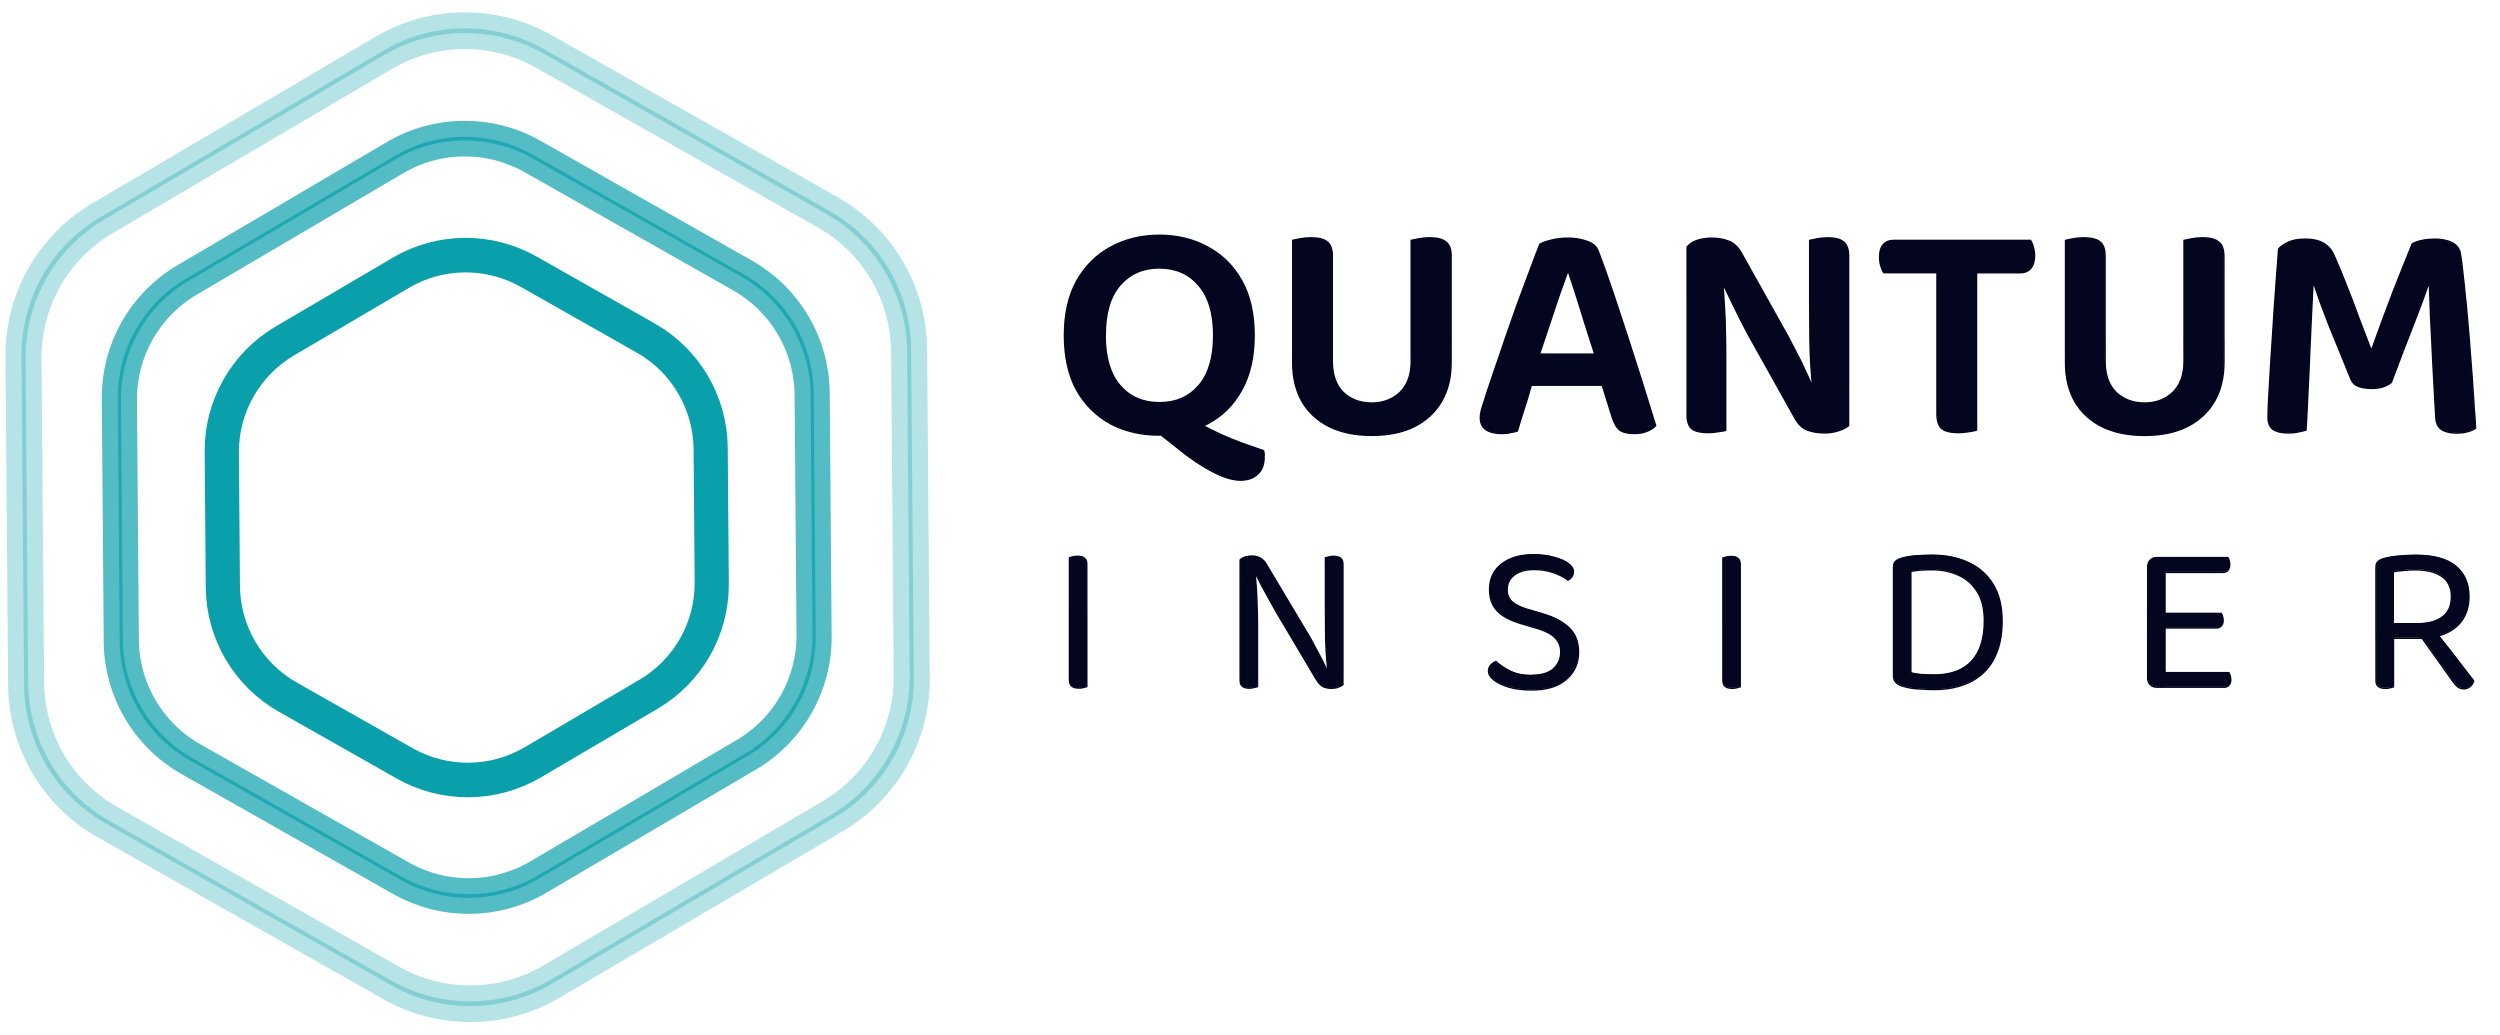 <svg version="1.2" xmlns="http://www.w3.org/2000/svg" viewBox="0 0 985 408" width="604" height="250">
	<style>
		.s0 { fill: #0aa0ab;stroke: #0aa0ab;stroke-width: 12.6 } 
		.s1 { opacity: .7;fill: #0aa0ab;stroke: #0aa0ab;stroke-width: 12.6 } 
		.s2 { opacity: .3;fill: #0aa0ab;stroke: #0aa0ab;stroke-width: 12.6 } 
		.s3 { fill: #040620 } 
	</style>
	<path class="s0" d="m209.71 301.09c-15.56 9.15-34.81 9.3-50.52 0.41l-46.52-26.37c-15.7-8.9-25.46-25.5-25.61-43.54l-0.43-53.48c-0.14-18.04 9.35-34.8 24.91-43.95l46.1-27.1c15.55-9.15 34.81-9.31 50.51-0.41l46.53 26.37c15.7 8.9 25.46 25.49 25.6 43.54l0.43 53.48c0.14 18.04-9.35 34.79-24.91 43.94zm-121.76-70.02c0.15 18.05 9.91 34.64 25.61 43.54l45.63 25.86c15.71 8.9 34.96 8.75 50.52-0.4l45.21-26.59c15.56-9.15 25.05-25.9 24.91-43.95l-0.42-52.45c-0.15-18.05-9.91-34.64-25.61-43.54l-45.64-25.86c-15.7-8.9-34.95-8.75-50.51 0.4l-45.21 26.59c-15.56 9.15-25.05 25.9-24.91 43.95z"/>
	<path class="s1" d="m211.87 346.57c-16.67 9.81-37.3 9.97-54.12 0.44l-83.47-47.31c-16.83-9.53-27.28-27.31-27.44-46.65l-0.77-95.94c-0.15-19.33 10.02-37.28 26.69-47.08l82.7-48.64c16.67-9.8 37.3-9.97 54.12-0.43l83.47 47.3c16.82 9.53 27.28 27.32 27.44 46.65l0.76 95.94c0.16 19.34-10.01 37.29-26.68 47.09zm-163.78-94.26c0.16 19.33 10.62 37.12 27.44 46.65l82.21 46.59c16.82 9.53 37.45 9.37 54.12-0.43l81.45-47.9c16.67-9.8 26.84-27.75 26.68-47.09l-0.75-94.49c-0.16-19.33-10.62-37.12-27.44-46.65l-82.21-46.59c-16.82-9.53-37.45-9.37-54.12 0.44l-81.45 47.9c-16.67 9.8-26.84 27.75-26.68 47.08z"/>
	<path class="s2" d="m217.06 387.99c-19.44 11.43-43.51 11.62-63.14 0.5l-112.77-63.91c-19.63-11.12-31.83-31.87-32.01-54.43l-1.04-129.62c-0.18-22.56 11.69-43.5 31.14-54.93l111.73-65.71c19.45-11.44 43.52-11.63 63.14-0.51l112.78 63.91c19.62 11.13 31.82 31.87 32 54.43l1.04 129.62c0.18 22.56-11.68 43.5-31.13 54.94zm-206.32-118.78c0.18 22.56 12.38 43.31 32 54.43l111.17 63c19.62 11.12 43.69 10.93 63.14-0.51l110.13-64.77c19.45-11.43 31.32-32.37 31.13-54.93l-1.02-127.77c-0.18-22.56-12.38-43.3-32.01-54.43l-111.16-62.99c-19.62-11.13-43.69-10.93-63.14 0.5l-110.13 64.77c-19.45 11.44-31.32 32.38-31.14 54.94z"/>
	<path class="s3" d="m454.8 169.43l15.7-3.46q5.81 3.22 10.38 5.32 4.7 2.1 8.78 3.58 4.08 1.49 8.16 2.85 0.25 0.86 0.25 1.35 0 0.62 0 1.12 0 4.57-2.6 6.8-2.47 2.34-6.67 2.35-4.7-0.01-11-3.34-6.19-3.22-13.48-9.03zm39.31-37.2q0 12.85-4.95 21.63-4.82 8.78-13.35 13.22-8.4 4.46-19.15 4.45-10.64 0.01-19.16-4.45-8.41-4.57-13.35-13.22-4.82-8.78-4.82-21.63 0-12.86 4.94-21.63 5.07-8.78 13.47-13.23 8.53-4.57 18.92-4.57 10.63 0 19.03 4.57 8.53 4.45 13.47 13.23 4.95 8.77 4.95 21.63zm-15.95 0q0-12.98-5.93-19.78-5.81-6.8-15.57-6.8-9.52 0-15.46 6.8-5.81 6.68-5.81 19.78 0 12.98 5.81 19.77 5.81 6.8 15.58 6.8 9.76 0 15.57-6.8 5.81-6.79 5.81-19.77zm62.33 39.43q-9.76 0-16.81-3.46-7.04-3.59-10.75-10.02-3.58-6.42-3.58-15.08v-8.9h15.57v8.29q0 7.91 4.33 12.23 4.45 4.21 11.24 4.21 6.68 0 11.13-4.21 4.45-4.32 4.45-12.23v-8.29h15.7v8.9q0 8.66-3.71 15.08-3.71 6.43-10.75 10.02-6.93 3.46-16.82 3.46zm-15.57-33.13h-15.57v-43.76q0.98-0.24 2.96-0.61 2.1-0.37 4.2-0.37 4.45 0 6.43 1.6 1.98 1.49 1.98 5.69zm46.85 0.12h-15.7v-43.88q0.99-0.25 3.09-0.62 2.1-0.37 4.2-0.37 4.33 0 6.31 1.61 2.1 1.48 2.1 5.68zm46.41-31.15h-0.62q-1.61 4.45-3.59 10.14-1.85 5.69-3.95 11.87-2.1 6.05-3.96 11.74l-1.73 7.66q-0.74 2.35-1.6 5.19-0.75 2.85-1.73 5.81-0.87 2.85-1.73 5.44-0.75 2.6-1.36 4.58-1.24 0.37-2.72 0.61-1.36 0.38-3.34 0.38-3.96 0-6.3-1.49-2.23-1.6-2.23-4.69 0-1.36 0.37-2.85 0.5-1.48 0.99-3.34 1.24-4.07 3.34-10.13 2.1-6.18 4.57-13.35 2.47-7.17 5.07-14.46 2.72-7.3 5.07-13.6 2.35-6.43 4.08-10.75 1.48-0.87 4.57-1.61 3.09-0.74 6.3-0.74 4.21 0 7.67 1.23 3.58 1.24 4.45 3.96 2.59 6.8 5.56 15.57 2.97 8.78 6.06 18.3 3.09 9.52 5.93 18.54 2.84 9.02 5.07 16.32-1.24 1.36-3.46 2.22-2.11 0.87-4.95 0.87-4.08 0-5.93-1.49-1.73-1.6-2.72-4.82l-5.07-16.19-1.61-7.91q-1.97-6.31-3.95-12.36-1.86-6.18-3.59-11.5-1.73-5.31-2.96-9.15zm-20.77 44.38l5.81-12.24h30.9l2.35 12.24zm131.07-4.08v-7.79 27.82q-1.48 1.23-3.95 1.97-2.48 0.87-5.69 0.87-3.83 0-6.92-1.24-2.97-1.23-5.07-5.44l-18.17-32.51q-1.48-2.96-3.21-6.18-1.61-3.21-3.09-6.3-1.49-3.09-2.72-5.69l-14.84 3.47v-19.41q1.36-1.73 3.96-2.6 2.72-0.86 5.81-0.86 3.71 0 6.8 1.23 3.09 1.24 5.19 5.32l18.17 32.51q1.61 2.96 3.21 6.18 1.73 3.21 3.09 6.3 1.49 3.09 2.6 5.69zm0 5.07l-14.09 0.37q-0.99-9.52-1.11-18.54-0.13-9.15-0.13-17.68v-22.25q1.11-0.25 2.97-0.62 1.98-0.37 4.2-0.37 4.33 0 6.18 1.61 1.98 1.61 1.98 5.44zm-63.66-41.41l13.97-0.37q0.49 4.7 0.74 9.89 0.37 5.19 0.37 10.26 0.13 5.06 0.13 9.76v28.68q-0.87 0.25-2.97 0.49-1.98 0.37-3.96 0.37-4.45 0-6.42-1.48-1.86-1.61-1.86-5.56zm100.98-3.96l-0.37-12.73h34.74q0.61 0.87 1.11 2.6 0.49 1.61 0.49 3.46 0 3.21-1.48 4.94-1.48 1.73-4.08 1.73zm11-12.73l0.25 12.73h-34.73q-0.62-0.98-1.12-2.59-0.49-1.61-0.49-3.59 0-3.33 1.48-4.94 1.48-1.61 4.08-1.61zm-13.47 9.4h15.57v65.38q-0.99 0.38-3.09 0.62-1.98 0.37-4.08 0.37-4.57 0-6.55-1.6-1.85-1.73-1.85-5.69zm81.83 67.49q-9.76 0-16.81-3.46-7.04-3.58-10.75-10.01-3.59-6.43-3.59-15.08v-8.9h15.58v8.28q0 7.91 4.33 12.24 4.45 4.2 11.24 4.2 6.68 0 11.13-4.2 4.45-4.33 4.45-12.24v-8.28h15.7v8.9q0 8.65-3.71 15.08-3.71 6.43-10.76 10.01-6.92 3.46-16.81 3.46zm-15.57-33.13h-15.58v-43.75q0.99-0.25 2.97-0.62 2.1-0.37 4.2-0.37 4.45 0 6.43 1.6 1.98 1.49 1.98 5.69zm46.85 0.12h-15.7v-43.88q0.99-0.24 3.09-0.62 2.1-0.37 4.2-0.37 4.33 0 6.31 1.61 2.1 1.48 2.1 5.69zm66.03 12.11q-1.23 0.99-3.21 1.73-1.98 0.62-4.45 0.62-3.21 0-5.44-0.87-2.1-0.86-2.84-2.96-5.07-12.36-8.78-21.51-3.58-9.27-5.68-15.58h-0.5q-0.37 8.29-0.74 15.33-0.37 7.05-0.62 13.72-0.24 6.55-0.61 13.47-0.25 6.8-0.75 14.84-1.23 0.37-3.09 0.74-1.85 0.37-3.83 0.37-3.95 0-6.06-1.36-1.97-1.48-1.97-4.7 0-2.34 0.24-7.66 0.37-5.44 0.75-12.73 0.49-7.29 0.98-15.33 0.5-8.16 1.12-16.07 0.61-8.03 1.11-14.71 0.99-1.23 3.46-2.47 2.6-1.36 6.8-1.36 4.57 0 7.42 1.61 2.84 1.6 4.2 4.94 2.35 5.19 4.82 11.62 2.59 6.43 4.94 12.98 2.47 6.43 4.58 11.99h0.61q4.21-11.74 8.41-22.74 4.33-11 7.42-18.54 1.48-0.87 3.7-1.36 2.35-0.5 4.83-0.5 4.32 0 7.04 1.36 2.72 1.36 3.34 4.08 0.49 2.22 0.99 7.29 0.62 5.07 1.23 11.87 0.62 6.67 1.24 14.09 0.62 7.29 1.11 14.34 0.5 6.92 0.87 12.61 0.49 5.56 0.62 8.9-1.61 0.99-3.34 1.36-1.73 0.49-4.33 0.49-3.21 0-5.56-1.24-2.23-1.23-2.47-4.82-0.62-10.5-1.12-20.27-0.49-9.89-0.86-18.04-0.25-8.16-0.49-13.73h-0.62q-1.98 5.81-5.57 14.96-3.58 9.02-8.9 23.24zm-521.15 89.52h6.81v30.35q-0.42 0.17-1.26 0.33-0.84 0.26-1.85 0.26-1.85 0-2.77-0.76-0.93-0.76-0.93-2.35zm6.81 5.63h-6.81v-26.06q0.42-0.17 1.26-0.34 0.93-0.25 1.94-0.25 1.84 0 2.69 0.76 0.92 0.67 0.92 2.35zm101.01 16.56v-0.34 7.74q-0.76 0.59-1.93 1.01-1.18 0.42-2.61 0.42-2.02 0-3.45-0.76-1.42-0.84-2.6-2.94l-15.97-26.9q-1.26-2.27-2.78-4.96-1.51-2.77-2.85-5.21-1.35-2.52-2.1-4.12l-6.22 1.6v-7.31q0.67-0.68 1.84-1.1 1.27-0.42 2.69-0.42 2.02 0 3.45 0.84 1.43 0.76 2.61 2.86l16.05 26.9q1.34 2.27 2.77 5.04 1.52 2.69 2.78 5.21 1.26 2.44 2.02 4.04zm0 2.52l-5.8 0.5q-0.85-7.06-1.01-14.37-0.09-7.4-0.09-14.29v-16.98q0.51-0.17 1.35-0.33 0.84-0.26 1.85-0.26 1.85 0 2.77 0.76 0.93 0.67 0.93 2.27zm-40.52-39.5l5.72-0.51q0.33 2.61 0.59 6.14 0.25 3.53 0.33 7.31 0.17 3.7 0.17 7.06v25.13q-0.42 0.17-1.35 0.34-0.84 0.25-1.76 0.25-1.85 0-2.77-0.67-0.93-0.76-0.93-2.36zm115 40.69q5.63 0 8.49-2.53 2.94-2.6 2.94-6.64 0-3.44-2.27-5.63-2.18-2.27-6.97-3.7l-7.32-2.18q-3.53-1.09-6.13-2.77-2.61-1.77-4.04-4.29-1.34-2.61-1.34-6.05 0-6.48 4.7-10.09 4.71-3.7 12.53-3.7 4.54 0 8.07 1.01 3.61 0.93 5.63 2.44 2.1 1.51 2.1 3.19 0 1.09-0.59 2.02-0.59 0.84-1.51 1.34-2.1-1.68-5.72-2.94-3.53-1.26-7.73-1.26-4.88 0-7.73 2.19-2.86 2.1-2.86 5.8 0 2.94 2.02 4.79 2.1 1.85 6.72 3.19l5.13 1.51q6.64 1.85 10.42 5.38 3.87 3.53 3.87 9.75 0 6.65-4.88 10.76-4.79 4.12-13.53 4.12-5.13 0-8.99-1.09-3.79-1.18-5.97-2.86-2.1-1.76-2.1-3.44 0-1.43 0.84-2.36 0.92-1.01 2.1-1.43 1.93 1.85 5.46 3.7 3.53 1.77 8.66 1.77zm75.35-25.89h6.81v30.34q-0.42 0.17-1.26 0.34-0.84 0.25-1.85 0.25-1.85 0-2.78-0.76-0.92-0.75-0.92-2.35zm6.81 5.63h-6.81v-26.06q0.42-0.16 1.26-0.33 0.92-0.25 1.93-0.25 1.85 0 2.69 0.75 0.93 0.68 0.93 2.36zm103.28-1.26q0 9.16-3.37 15.21-3.27 5.97-9.33 8.91-5.96 2.94-14.12 2.94-2.6 0-6.05-0.25-3.36-0.17-6.39-1.09-3.53-1.1-3.53-3.87v-43.2q0-1.35 0.67-2.02 0.76-0.76 2.11-1.18 2.6-0.84 5.88-1.09 3.28-0.25 6.56-0.25 8.23 0 14.37 2.94 6.22 2.86 9.67 8.57 3.52 5.72 3.53 14.38zm-6.98 0q0-7.23-2.86-11.6-2.77-4.46-7.48-6.48-4.62-2.1-10.34-2.1-2.6 0-4.62 0.17-2.02 0.17-3.7 0.51v40q2.02 0.51 4.29 0.68 2.35 0.17 4.79 0.17 9.83 0 14.88-5.38 5.04-5.47 5.04-15.97zm64.41-4.63h6.81v30.09q-0.33 0.09-1.26 0.42-0.92 0.26-1.85 0.26-1.68 0-2.69-1.01-1.01-1.09-1.01-2.69zm6.81 9.92l-6.81-0.09v-26.48q0-1.68 1.01-2.68 1.01-1.01 2.69-1.01 0.93 0 1.85 0.25 0.93 0.25 1.26 0.42zm-3.11-2.52v-5.72h25.3q0.25 0.34 0.51 1.09 0.25 0.76 0.25 1.6 0 1.35-0.67 2.19-0.68 0.84-1.94 0.84zm0 23.36v-5.71h28.33q0.25 0.33 0.5 1.09 0.26 0.67 0.26 1.6 0 1.34-0.68 2.18-0.67 0.85-1.93 0.84zm0-45.3v-5.8h27.91q0.25 0.34 0.5 1.09 0.25 0.76 0.25 1.6 0 1.34-0.67 2.27-0.67 0.84-1.93 0.84zm102.82 25.97h-16.48v-28.07q0-1.35 0.67-2.02 0.76-0.75 2.1-1.18 2.44-0.75 5.97-1.09 3.62-0.34 6.98-0.34 10.51 0 15.72 4.29 5.21 4.29 5.21 12.02 0 4.96-2.27 8.66-2.27 3.7-6.73 5.71-4.45 2.02-11.17 2.02zm-9.67-5.71h9.67q6.22 0 9.75-2.69 3.53-2.69 3.53-7.99 0-5.21-3.7-7.9-3.7-2.69-10.59-2.69-2.27 0-4.63 0.25-2.27 0.17-4.03 0.51zm9.83 3.53l5.05-2.52q2.35 2.94 4.87 6.13 2.52 3.2 4.88 6.22 2.35 3.03 4.2 5.47 1.85 2.35 2.86 3.69-0.34 1.43-1.52 2.27-1.09 0.84-2.26 0.84-1.43 0-2.36-0.67-0.92-0.76-1.93-2.1zm-16.64 0.34h6.89v21.01q-0.51 0.17-1.35 0.34-0.84 0.25-1.85 0.25-1.85 0-2.77-0.76-0.92-0.75-0.92-2.35z"/>
	<path class="s3" d="m456.66 171.24q-10.57 0-19.03-4.41l-0.27 0.51q8.6 4.49 19.3 4.49zm13.84-5.28l0.14-0.25-0.09-0.05-0.11 0.02zm10.38 5.32l-0.12 0.26zm-0.12 0.27q4.71 2.1 8.8 3.59l0.2-0.55q-4.07-1.48-8.76-3.57zm17.06 6.16l0.28-0.08-0.05-0.15-0.14-0.05zm-2.35 9.27l-0.19-0.22h-0.01v0.01zm-17.68-0.99l0.14-0.26zm0.13-0.26q-6.15-3.19-13.43-8.99l-0.36 0.46q7.31 5.82 13.52 9.05zm11.24-31.88l-0.26-0.14zm-18.8 12.37q5.81 3.22 10.4 5.33l0.24-0.53q-4.56-2.1-10.36-5.31zm-32.86 0.86l-0.14 0.25v0.01zm-13.35-13.23l-0.25 0.14zm0.12-43.26l-0.25-0.14zm13.47-13.23l0.14 0.26zm37.95 0l-0.14 0.26h0.01zm-0.14 0.26q8.45 4.4 13.36 13.11l0.5-0.29q-4.98-8.85-13.59-13.34zm-3.33 14.82l-0.22 0.19zm-15.57-7.09q-9.64 0-15.67 6.9l0.44 0.39q5.84-6.7 15.23-6.7zm-21.55 26.86c0 8.69 1.94 15.37 5.88 19.97l0.44-0.38c-3.81-4.46-5.74-10.97-5.74-19.59zm21.67 26.87q9.89 0 15.8-6.9l-0.44-0.38q-5.71 6.7-15.36 6.7zm-1.91 10.62l15.7-3.46-0.13-0.57-15.7 3.46zm20.96-2.63l-0.14-0.26zm13.74 8.06q4.09 1.49 8.17 2.85l0.18-0.55q-4.07-1.36-8.15-2.84zm0.1-0.28l0.1-0.27zm7.88 2.92q0.24 0.85 0.24 1.28h0.58q0-0.56-0.26-1.44zm0.24 1.28q0 0 0 0 0 0.01 0 0.01 0 0 0 0 0 0 0 0 0 0 0 0 0 0 0 0.01 0 0 0 0 0 0 0 0 0 0 0 0 0 0.01 0 0.01 0 0 0 0 0 0 0 0 0 0 0 0 0 0 0 0.01 0 0 0 0 0 0 0 0 0 0 0 0 0 0 0 0.01 0 0 0 0 0 0 0 0 0 0 0 0 0 0 0 0 0 0.01 0 0.01 0 0 0 0 0 0 0 0 0 0 0 0 0 0.01 0 0.01 0 0 0 0 0 0 0 0 0 0 0 0 0 0 0 0.01 0 0 0 0 0 0 0 0 0 0 0 0 0 0 0 0.01 0 0 0 0 0 0 0 0 0 0 0 0 0 0 0 0.01 0 0 0 0 0 0 0 0 0 0 0 0 0 0 0 0 0 0.01 0 0.01 0 0 0 0 0 0 0 0 0 0 0 0 0 0.01 0 0.01 0 0 0 0 0 0 0 0 0 0 0 0 0 0 0 0.01 0 0 0 0 0 0 0 0 0 0 0 0 0 0 0 0.01 0 0 0 0 0 0 0 0 0 0 0 0 0 0 0 0 0 0.01 0 0.01 0 0 0 0 0 0 0 0 0 0 0 0 0 0.01 0 0.01 0 0 0 0 0 0 0 0 0 0 0 0 0 0 0 0.01 0 0 0 0 0 0 0 0 0 0 0 0 0 0 0 0.01 0 0 0 0 0 0 0 0 0 0 0 0 0 0 0 0 0 0.01 0 0.01 0 0 0 0 0 0 0 0 0 0 0 0 0 0.01 0 0.01 0 0 0 0 0 0 0 0 0 0 0 0 0 0.01 0 0.01 0 0 0 0 0 0 0 0 0 0 0 0 0 0 0 0.01 0 0 0 0 0 0 0 0 0 0 0 0 0 0 0 0 0 0.01 0 0.01 0 0 0 0 0 0 0 0 0 0 0 0 0 0 0 0.01 0 0 0 0 0 0 0 0 0 0 0 0 0 0 0 0.01 0 0 0 0 0 0 0 0 0 0 0 0 0 0 0 0 0 0.01 0 0.01 0 0 0 0 0 0 0 0 0 0 0 0 0 0 0 0.01 0 0 0 0 0 0 0 0 0 0 0 0 0 0 0 0.01 0 0 0 0 0 0 0 0 0 0 0 0 0 0 0 0 0 0.01 0 0.01 0 0 0 0 0 0 0 0 0 0 0 0 0 0 0 0.01 0 0 0 0 0 0 0 0 0 0 0 0 0 0 0 0.01 0 0 0 0 0 0 0 0 0 0 0 0 0 0 0 0 0 0.01 0 0.01 0 0 0 0 0 0 0 0 0 0 0 0 0 0 0 0.01 0 0 0 0 0 0 0 0 0 0 0 0 0 0 0 0.01 0 0 0 0 0 0 0 0 0 0 0 0 0 0 0 0 0 0.01 0 0.01 0 0 0 0 0 0 0 0 0 0 0 0 0 0 0 0.01 0 0 0 0 0 0 0 0 0 0 0 0 0 0 0 0 0 0.01 0 0.01 0 0 0 0 0 0 0 0 0 0 0 0 0 0 0 0.01 0 0 0 0 0 0 0 0 0 0 0 0 0 0 0 0.01 0 0 0 0 0 0 0 0 0 0 0 0 0 0 0 0 0 0 0 0.01 0 0 0 0 0 0 0 0 0 0 0 0 0 0 0 0.01 0 0 0 0 0 0 0 0 0 0 0 0 0 0 0 0 0 0.01 0 0.01 0 0 0 0 0 0 0 0 0 0 0 0 0 0 0 0.01 0 0 0 0 0 0 0 0 0 0 0 0 0 0 0 0 0 0.01 0 0.01 0 0 0 0 0 0 0 0 0 0 0 0 0 0 0 0.01 0 0 0 0 0 0 0 0 0 0 0 0 0 0 0 0 0 0.01 0 0.01 0 0 0 0 0 0 0 0 0 0 0 0 0 0.01 0 0.01 0 0 0 0 0 0 0 0 0 0 0 0 0 0 0 0 0 0.01 0 0.01 0 0 0 0 0 0 0 0 0 0 0 0 0 0.01 0 0.01 0 0 0 0 0 0 0 0 0 0 0 0 0 0 0 0 0 0.01 0 0.01 0 0 0 0 0 0 0 0 0 0 0 0 0 0 0 0.01 0 0 0 0 0 0 0 0 0 0 0 0 0 0 0 0 0 0.01 0 0.01 0 0 0 0 0 0 0 0 0 0 0 0 0 0 0 0.01 0 0 0 0 0 0 0 0 0 0 0 0 0 0 0 0 0 0.01 0 0.01 0 0 0 0 0 0 0 0 0 0 0 0 0 0 0 0.01 0 0 0 0 0 0 0 0 0 0 0 0 0 0 0 0 0 0 0 0.01 0 0 0 0 0 0 0 0 0 0 0 0 0 0 0 0.01 0 0 0 0 0 0 0 0 0 0 0 0 0 0 0 0 0 0.01 0 0.01 0 0 0 0 0 0 0 0 0 0 0 0 0 0 0 0 0 0.01 0 0.01 0 0 0 0 0 0 0 0 0 0 0 0 0 0 0 0.01 0 0 0 0 0 0 0 0 0 0 0 0 0 0 0 0 0 0 0 0.01 0 0 0 0 0 0 0 0 0 0 0 0 0 0 0 0 0 0.01 0 0.01 0 0 0 0 0 0 0 0 0 0 0 0 0 0.01 0 0.01 0 0 0 0 0 0 0 0 0 0 0 0 0 0 0 0 0 0.01 0 0.01 0 0 0 0 0 0 0 0 0 0 0 0 0 0 0 0.01 0 0 0 0 0 0 0 0 0 0 0 0 0 0 0 0 0 0.01 0 0.01 0 0 0 0 0 0 0 0 0 0 0 0 0 0 0 0 0 0.01 0 0.01 0 0 0 0 0 0 0 0 0 0 0 0 0 0 0 0.01 0 0 0 0 0 0 0 0 0 0 0 0 0 0 0 0 0 0.01 0 0.01 0 0 0 0 0 0 0 0 0 0 0 0 0 0 0 0 0 0.01 0 0.01 0 0 0 0 0 0 0 0 0 0 0 0 0 0 0 0 0 0.01 0 0.01 0 0 0 0 0 0 0 0 0 0 0 0 0 0 0 0.01 0 0 0 0 0 0 0 0 0 0 0 0 0 0 0 0 0 0 0 0.01 0 0 0 0 0 0 0 0 0 0 0 0 0 0 0 0 0 0.01 0 0.01 0 0 0 0 0 0 0 0 0 0 0 0 0 0 0 0.01 0 0 0 0 0 0 0 0 0 0 0 0 0 0 0 0 0 0 0 0.01 0 0 0 0 0 0 0 0 0 0 0 0 0 0 0 0 0 0 0 0.01 0 0 0 0 0 0 0 0 0 0 0 0 0 0 0 0 0 0.01 0 0.01 0 0 0 0 0 0 0 0 0 0 0 0 0 0 0 0 0 0.01 0 0.01 0 0 0 0 0 0 0 0 0 0 0 0 0 0 0 0.01 0 0 0 0 0 0 0 0 0 0 0 0 0 0 0 0 0 0 0 0.01 0 0 0 0 0 0 0 0 0 0 0 0 0 0 0 0 0 0 0 0.01 0 0 0 0 0 0 0 0 0 0 0 0 0 0 0 0 0 0.01 0 0.01 0 0 0 0 0 0 0 0 0 0 0 0 0 0 0 0 0 0.01 0 0.01 0 0 0 0 0 0 0 0 0 0 0 0 0 0 0 0 0 0.01 0 0.01 0 0 0 0 0 0 0 0 0 0 0 0 0 0 0 0.01 0 0 0 0 0 0 0 0 0 0 0 0 0 0 0 0 0 0 0 0.01 0 0 0 0 0 0 0 0 0 0 0 0 0 0 0 0 0 0.01 0 0.01 0 0 0 0 0 0 0 0 0 0 0 0 0 0 0 0 0 0.01 0 0.01 0 0 0 0 0 0 0 0 0 0 0 0 0 0 0 0 0 0 0 0.01 0 0 0 0 0 0 0 0 0 0 0 0 0 0 0 0 0 0 0 0.01 0 0 0 0 0 0 0 0 0 0 0 0 0 0 0 0 0 0.01 0 0.01 0 0 0 0 0 0 0 0 0 0 0 0 0 0 0 0 0 0.01 0 0.01 0 0 0 0 0 0 0 0 0 0 0 0 0 0 0 0 0 0.01 0 0.01 0 0 0 0 0 0 0 0 0 0 0 0 0 0 0 0 0 0.01 0 0.01 0 0 0 0 0 0 0 0 0 0 0 0 0 0 0 0 0 0.01 0 0.01 0 0 0 0 0 0 0 0 0 0 0 0 0 0 0 0 0 0.01 0 0.01 0 0 0 0 0 0 0 0 0 0 0 0 0 0 0 0 0 0.01 0 0.01 0 0 0 0 0 0 0 0 0 0 0 0 0 0 0 0 0 0.01 0 0.01 0 0 0 0 0 0 0 0 0 0 0 0 0 0 0 0 0 0.01 0 0.01 0 0 0 0 0 0 0 0 0 0 0 0 0 0 0 0 0 0.01 0 0.01 0 0 0 0 0 0 0 0 0 0 0 0 0 0 0 0 0 0.01 0 0.01 0 0 0 0 0 0 0 0 0 0 0 0 0 0 0 0 0 0.01 0 0.01 0 0 0 0 0 0 0 0 0 0 0 0 0 0 0 0 0 0 0 0.01 0 0 0 0 0 0 0 0 0 0 0 0 0 0 0 0 0 0 0 0.01 0 0 0 0 0 0 0 0 0 0 0 0 0 0.01 0 0.01 0 0 0 0 0 0 0 0 0 0 0 0 0 0 0 0 0 0.01 0 0.01 0 0 0 0 0 0 0 0 0 0 0 0 0 0 0 0 0 0 0 0.01 0 0 0 0 0 0 0 0 0 0 0 0 0 0 0 0 0 0 0 0.01 0 0 0 0 0 0 0 0 0 0 0 0 0 0 0 0 0 0.01 0 0.01 0 0 0 0 0 0 0 0 0 0 0 0 0 0 0 0 0 0.01 0 0.01 0 0 0 0 0 0 0 0 0 0 0 0 0 0 0 0h0.58q0 0 0 0 0 0 0 0 0 0 0 0 0 0 0 0 0 0 0-0.01 0 0 0 0 0 0 0 0 0 0 0 0 0 0 0 0 0 0 0-0.01 0 0 0 0 0 0 0 0 0 0 0 0 0 0 0 0 0-0.01 0-0.01 0 0 0 0 0 0 0 0 0 0 0 0 0 0 0 0 0-0.01 0-0.01 0 0 0 0 0 0 0 0 0 0 0 0 0 0 0 0 0 0 0-0.01 0 0 0 0 0 0 0 0 0 0 0 0 0 0 0 0 0 0 0-0.01 0 0 0 0 0 0 0 0 0 0 0 0 0-0.01 0-0.01 0 0 0 0 0 0 0 0 0 0 0 0 0 0 0 0 0-0.01 0-0.01 0 0 0 0 0 0 0 0 0 0 0 0 0 0 0 0 0 0 0-0.01 0 0 0 0 0 0 0 0 0 0 0 0 0 0 0 0 0 0 0-0.01 0 0 0 0 0 0 0 0 0 0 0 0 0 0 0 0 0 0 0-0.01 0 0 0 0 0 0 0 0 0 0 0 0 0 0 0 0 0 0 0-0.01 0 0 0 0 0 0 0 0 0 0 0 0 0 0 0 0 0 0 0-0.01 0 0 0 0 0 0 0 0 0 0 0 0 0 0 0 0 0 0 0-0.01 0 0 0 0 0 0 0 0 0 0 0 0 0 0 0 0 0 0 0-0.01 0 0 0 0 0 0 0 0 0 0 0 0 0 0 0 0 0 0 0-0.01 0 0 0 0 0 0 0 0 0 0 0 0 0 0 0 0 0 0 0-0.01 0 0 0 0 0 0 0 0 0 0 0 0 0 0 0 0 0 0 0-0.01 0 0 0 0 0 0 0 0 0 0 0 0 0 0 0 0 0 0 0-0.01 0 0 0 0 0 0 0 0 0 0 0 0 0 0 0 0 0 0 0-0.01 0 0 0 0 0 0 0 0 0 0 0 0 0 0 0 0 0-0.01 0-0.01 0 0 0 0 0 0 0 0 0 0 0 0 0 0 0 0 0-0.01 0-0.01 0 0 0 0 0 0 0 0 0 0 0 0 0 0 0 0 0 0 0-0.01 0 0 0 0 0 0 0 0 0 0 0 0 0 0 0 0 0 0 0-0.01 0 0 0 0 0 0 0 0 0 0 0 0 0 0 0 0 0-0.01 0-0.01 0 0 0 0 0 0 0 0 0 0 0 0 0 0 0 0 0-0.01 0-0.01 0 0 0 0 0 0 0 0 0 0 0 0 0 0 0-0.01 0 0 0 0 0 0 0 0 0 0 0 0 0 0 0 0 0 0 0-0.01 0 0 0 0 0 0 0 0 0 0 0 0 0 0 0 0 0 0 0-0.01 0 0 0 0 0 0 0 0 0 0 0 0 0 0 0 0 0-0.01 0-0.01 0 0 0 0 0 0 0 0 0 0 0 0 0 0 0 0 0-0.01 0-0.01 0 0 0 0 0 0 0 0 0 0 0 0 0 0 0 0 0-0.01 0-0.01 0 0 0 0 0 0 0 0 0 0 0 0 0 0 0-0.01 0 0 0 0 0 0 0 0 0 0 0 0 0 0 0 0 0 0 0-0.01 0 0 0 0 0 0 0 0 0 0 0 0 0 0 0 0 0-0.01 0-0.01 0 0 0 0 0 0 0 0 0 0 0 0 0 0 0 0 0-0.01 0-0.01 0 0 0 0 0 0 0 0 0 0 0 0 0 0 0 0 0-0.01 0-0.01 0 0 0 0 0 0 0 0 0 0 0 0 0 0 0-0.01 0 0 0 0 0 0 0 0 0 0 0 0 0 0 0 0 0-0.01 0-0.01 0 0 0 0 0 0 0 0 0 0 0 0 0 0 0 0 0-0.01 0-0.01 0 0 0 0 0 0 0 0 0 0 0 0 0 0 0-0.01 0 0 0 0 0 0 0 0 0 0 0 0 0 0 0 0 0 0 0-0.01 0 0 0 0 0 0 0 0 0 0 0 0 0 0 0 0 0 0 0-0.01 0 0 0 0 0 0 0 0 0 0 0 0 0 0 0 0 0-0.01 0-0.01 0 0 0 0 0 0 0 0 0 0 0 0 0 0 0-0.01 0 0 0 0 0 0 0 0 0 0 0 0 0 0 0 0 0 0 0-0.01 0 0 0 0 0 0 0 0 0 0 0 0 0 0 0 0 0-0.01 0-0.01 0 0 0 0 0 0 0 0 0 0 0 0 0 0 0-0.01 0 0 0 0 0 0 0 0 0 0 0 0 0 0 0 0 0 0 0-0.01 0 0 0 0 0 0 0 0 0 0 0 0 0 0 0-0.01 0 0 0 0 0 0 0 0 0 0 0 0 0 0 0 0 0-0.01 0-0.01 0 0 0 0 0 0 0 0 0 0 0 0 0 0 0 0 0-0.01 0-0.01 0 0 0 0 0 0 0 0 0 0 0 0 0 0 0-0.01 0 0 0 0 0 0 0 0 0 0 0 0 0 0 0 0 0 0 0-0.01 0 0 0 0 0 0 0 0 0 0 0 0 0 0 0 0 0-0.01 0-0.01 0 0 0 0 0 0 0 0 0 0 0 0 0-0.01 0-0.01 0 0 0 0 0 0 0 0 0 0 0 0 0 0 0 0 0-0.01 0-0.01 0 0 0 0 0 0 0 0 0 0 0 0 0 0 0-0.01 0 0 0 0 0 0 0 0 0 0 0 0 0 0 0 0 0-0.01 0-0.01 0 0 0 0 0 0 0 0 0 0 0 0 0 0 0-0.01 0 0 0 0 0 0 0 0 0 0 0 0 0 0 0 0 0-0.01 0-0.01 0 0 0 0 0 0 0 0 0 0 0 0 0 0 0-0.01 0 0 0 0 0 0 0 0 0 0 0 0 0 0 0 0 0 0 0-0.01 0 0 0 0 0 0 0 0 0 0 0 0 0 0 0-0.01 0 0 0 0 0 0 0 0 0 0 0 0 0 0 0 0 0 0 0-0.01 0 0 0 0 0 0 0 0 0 0 0 0 0 0 0-0.01 0 0 0 0 0 0 0 0 0 0 0 0 0 0 0 0 0-0.01 0-0.01 0 0 0 0 0 0 0 0 0 0 0 0 0 0 0-0.01 0 0 0 0 0 0 0 0 0 0 0 0 0 0 0 0 0-0.01 0-0.01 0 0 0 0 0 0 0 0 0 0 0 0 0 0 0-0.01 0 0 0 0 0 0 0 0 0 0 0 0 0 0 0 0 0-0.01 0-0.01 0 0 0 0 0 0 0 0 0 0 0 0 0-0.01 0-0.01 0 0 0 0 0 0 0 0 0 0 0 0 0 0 0 0 0-0.01 0-0.01 0 0 0 0 0 0 0 0 0 0 0 0 0-0.01 0-0.01 0 0 0 0 0 0 0 0 0 0 0 0 0 0 0-0.01 0 0 0 0 0 0 0 0 0 0 0 0 0 0 0 0 0-0.01 0-0.01 0 0 0 0 0 0 0 0 0 0 0 0 0 0 0-0.01 0 0 0 0 0 0 0 0 0 0 0 0 0 0 0 0 0-0.01 0-0.01 0 0 0 0 0 0 0 0 0 0 0 0 0-0.01 0-0.01 0 0 0 0 0 0 0 0 0 0 0 0 0 0 0-0.01 0 0 0 0 0 0 0 0 0 0 0 0 0 0 0 0 0-0.01 0-0.01 0 0 0 0 0 0 0 0 0 0 0 0 0-0.01 0-0.01 0 0 0 0 0 0 0 0 0 0 0 0 0 0 0-0.01 0 0 0 0 0 0 0 0 0 0 0 0 0 0 0 0 0-0.01 0-0.01 0 0 0 0 0 0 0 0 0 0 0 0 0-0.01 0-0.01 0 0 0 0 0 0 0 0 0 0 0 0 0 0 0-0.01 0 0 0 0 0 0 0 0 0 0 0 0 0 0 0 0 0-0.01 0-0.01 0 0 0 0 0 0 0 0 0 0 0 0 0-0.01 0-0.01 0 0 0 0 0 0 0 0 0 0 0 0 0 0 0-0.01 0 0 0 0 0 0 0 0 0 0 0 0 0 0 0 0 0-0.01 0-0.01 0 0 0 0 0 0 0 0 0 0 0 0 0 0 0-0.01 0 0 0 0 0 0 0 0 0 0 0 0 0 0 0-0.01 0 0 0 0 0 0 0 0 0 0 0 0 0 0 0-0.01 0 0 0 0 0 0 0 0 0 0 0 0 0 0 0 0 0-0.01 0-0.01 0 0 0 0 0 0 0 0 0 0 0 0 0-0.01 0-0.01 0 0 0 0 0 0 0 0 0 0 0 0 0 0 0-0.01 0 0 0 0 0 0 0 0 0 0 0 0 0 0 0-0.01 0 0 0 0 0 0 0 0 0 0 0 0 0 0 0 0 0-0.01 0-0.01 0 0 0 0 0 0 0 0 0 0 0 0 0-0.01 0-0.01 0 0 0 0 0 0 0 0 0 0 0 0 0 0 0-0.01 0 0 0 0 0 0 0 0 0 0 0 0 0 0 0-0.01 0 0 0 0 0 0 0 0 0 0 0 0 0 0 0 0 0-0.01 0-0.01 0 0 0 0 0 0 0 0 0 0 0 0 0-0.01 0-0.01 0 0 0 0 0 0 0 0 0 0 0 0 0-0.01 0-0.01 0 0 0 0 0 0 0 0 0 0 0 0 0 0 0-0.01 0 0 0 0 0 0 0 0 0 0 0 0 0 0 0-0.01 0 0 0 0 0 0 0 0 0 0 0 0 0 0 0 0 0-0.01 0-0.01 0 0 0 0 0 0 0 0 0 0 0 0 0-0.01 0-0.01 0 0 0 0 0 0 0 0 0 0 0 0 0 0 0-0.01 0 0 0 0 0 0 0 0 0 0 0 0 0-0.01 0-0.01 0 0 0 0 0 0 0 0 0 0 0 0 0 0 0-0.01 0 0 0 0zm0 1.11c0 3-0.85 5.17-2.49 6.58l0.37 0.44c1.82-1.55 2.7-3.91 2.7-7.02zm-2.5 6.59q-2.37 2.26-6.48 2.27v0.58q4.3 0.01 6.88-2.43zm-6.48 2.27q-4.59 0.01-10.86-3.3l-0.27 0.51q6.34 3.37 11.13 3.37zm-24.47-12.07l0.18-0.22zm0.18-0.23l-9.52-7.54-0.36 0.45 9.52 7.54zm29.32-44.51q-0.01 12.79-4.91 21.48l0.51 0.29q4.99-8.86 4.98-21.77zm-4.91 21.49q-4.78 8.7-13.23 13.11l0.27 0.51q8.61-4.49 13.47-13.34zm-13.23 13.11q-8.33 4.41-19.02 4.41v0.58q10.82 0.01 19.29-4.48zm-20.87 2.61l-0.07-0.29-0.59 0.14 0.48 0.38zm-17.17-2.61q-8.33-4.53-13.24-13.11l-0.5 0.29q4.98 8.72 13.46 13.33zm-13.23-13.11q-4.78-8.69-4.79-21.49h-0.58q0 12.91 4.86 21.77zm-4.79-21.49q0.01-12.8 4.91-21.49l-0.51-0.28q-4.98 8.86-4.98 21.77zm4.9-21.49q5.04-8.7 13.36-13.11l-0.27-0.51q-8.48 4.49-13.59 13.33zm13.36-13.11q8.46-4.54 18.77-4.54v-0.58q-10.45 0-19.05 4.61zm18.78-4.54q10.56 0 18.9 4.53l0.28-0.51q-8.48-4.61-19.18-4.61zm32.26 17.66q4.9 8.69 4.9 21.48h0.58q0.01-12.91-4.98-21.77zm0.26-0.14l-0.26 0.14zm-10.71 21.63c0-8.69-1.98-15.36-6-19.97l-0.44 0.39c3.89 4.46 5.86 10.97 5.86 19.58zm-6-19.97q-5.91-6.9-15.8-6.9v0.59q9.64 0 15.35 6.69zm-31.46 0c-3.94 4.52-5.88 11.2-5.88 19.97h0.58c0-8.7 1.93-15.21 5.74-19.59zm0.22 0.19l-0.22-0.19zm-0.23 39.75q5.91 6.9 15.8 6.9v-0.59q-9.64 0-15.35-6.69zm0.22-0.19l-0.22 0.19zm31.37 0.19c3.93-4.61 5.88-11.28 5.88-19.97h-0.58c0 8.62-1.93 15.13-5.74 19.59zm-0.23-0.19l0.23 0.19zm51.33 16.19l-0.14 0.26h0.01zm-10.76-10.01l-0.25 0.14v0.01zm-3.29-19.66v-43.75h-0.58v43.75zm14.99-37.45v37.45h0.58v-37.45zm4.62 53.65l-0.21 0.2 0.01 0.01zm22.37 0l0.2 0.21h0.01zm4.74-16.07v-43.88h-0.59v43.88zm15.12-37.58v37.58h0.58v-37.58zm0 42.03q0 8.58-3.67 14.93l0.51 0.29q3.75-6.5 3.74-15.22zm-14.17 25.09l0.13 0.26h0.01zm-32.68-33.99v8.28h0.58v-8.28zm-14.99 8.9v-8.9h-0.58v8.9zm-0.29-48.33l-0.07-0.29-0.22 0.06v0.23zm2.96-0.62l-0.05-0.29zm10.63 1.24l-0.18 0.22v0.01zm48.54 38.81v8.9h0.58v-8.9zm-15.12 8.28v-8.28h-0.58v8.28zm-0.29-47.71l-0.07-0.28-0.22 0.06v0.22zm0.07 0.28q0.97-0.24 3.07-0.61l-0.1-0.57q-2.11 0.37-3.11 0.62zm13.53 0.34l-0.19 0.22 0.01 0.01h0.01zm-29.17 75.98q-9.72 0-16.69-3.43l-0.25 0.52q7.12 3.49 16.94 3.49zm-16.68-3.43q-6.98-3.55-10.64-9.9l-0.5 0.29q3.75 6.51 10.87 10.13zm-10.63-9.89q-3.54-6.35-3.55-14.94h-0.58q0 8.71 3.62 15.22zm-3.84-19.51h-0.29v0.29h0.29zm0-4.04h15.58v-0.58h-15.58zm15.58 4.03v0.3h0.29v-0.3zm-0.29 3.96q-0.01 8 4.41 12.44l0.41-0.41q-4.23-4.21-4.24-12.03zm4.42 12.45q4.55 4.28 11.45 4.28v-0.58q-6.7 0-11.05-4.12zm11.45 4.28q6.78 0 11.32-4.28l-0.4-0.43q-4.35 4.12-10.92 4.13zm11.33-4.29q4.54-4.44 4.53-12.45h-0.58q-0.01 7.82-4.36 12.03zm4.25-16.27h-0.29v0.29h0.29zm0-4.16h15.69v-0.58h-15.69zm15.69 4.15v0.29h0.3v-0.29zm-3.96 19.39q-3.67 6.35-10.64 9.9l0.27 0.52q7.11-3.62 10.87-10.13zm0.25 0.14l-0.25-0.14zm-10.88 9.75q-6.85 3.43-16.69 3.43v0.58q9.95 0.01 16.95-3.49zm-32.26-29.69h-15.57v0.58h15.57zm-15.57-4.04v-0.29h-0.3v0.29zm0.07-39.15q0.98-0.24 2.95-0.61l-0.1-0.57q-1.98 0.37-2.99 0.62zm2.95-0.61q2.08-0.37 4.15-0.37v-0.58q-2.12 0-4.25 0.37zm4.15-0.36c2.95 0 5.01 0.53 6.25 1.54l0.36-0.45c-1.39-1.14-3.62-1.68-6.61-1.68zm6.25 1.55c1.21 0.91 1.87 2.68 1.87 5.46h0.58c0-2.83-0.67-4.85-2.1-5.92zm2.16 38.58h0.29v-0.29h-0.29zm46.84 4.15h-15.69v0.59h15.69zm-15.69-4.16v-0.29h-0.3v0.29zm3.15-39.76q2.07-0.37 4.15-0.37v-0.58q-2.13 0-4.26 0.37zm-0.05-0.28l-0.05-0.29zm4.2-0.08c2.86 0 4.88 0.53 6.12 1.54l0.37-0.45c-1.39-1.14-3.58-1.67-6.49-1.67zm6.14 1.55c1.29 0.91 1.98 2.68 1.98 5.45h0.58c0-2.84-0.71-4.85-2.22-5.93zm2.27 38.58h0.29v-0.29h-0.29zm46.41-26.7l0.27-0.09-0.06-0.2h-0.21zm-0.62 0v-0.29h-0.21l-0.07 0.19zm-3.58 10.14l-0.28-0.1v0.01zm-3.95 11.86l0.27 0.1zm-3.95 11.74l-0.28-0.09v0.01l-0.01 0.01zm-1.73 7.67l0.28 0.09v-0.02l0.01-0.01zm-1.61 5.19l-0.28-0.08v0.01zm-1.73 5.81l-0.28-0.09v0.01zm-1.73 5.43l-0.28-0.09v0.01zm-1.36 4.58l0.08 0.28 0.15-0.05 0.05-0.15zm-2.72 0.62l-0.05-0.28h-0.02-0.01zm-9.64-1.11l-0.17 0.24 0.01 0.01zm-1.85-7.54l-0.28-0.1v0.01 0.01zm0.98-3.33l-0.27-0.09-0.01 0.01zm0.28 0.09q1.24-4.08 3.34-10.13l-0.55-0.19q-2.11 6.06-3.34 10.15zm3.33-10.13q2.1-6.18 4.57-13.35l-0.55-0.19q-2.47 7.17-4.57 13.35zm9.36-27.9l-0.27-0.1zm5.07-13.6l0.27 0.1zm4.08-10.75l-0.14-0.25-0.09 0.05-0.04 0.09zm0.15 0.25q1.42-0.83 4.49-1.57l-0.13-0.57q-3.11 0.74-4.65 1.64zm18.39-1.36l-0.1 0.27h0.01zm4.45 3.96l-0.28 0.08v0.01 0.01zm-0.27 0.1q2.6 6.8 5.56 15.57l0.55-0.19q-2.97-8.78-5.56-15.58zm5.55 15.56q2.97 8.77 6.06 18.29l0.55-0.18q-3.09-9.52-6.05-18.3zm6.05 18.29q3.09 9.52 5.93 18.54l0.56-0.17q-2.84-9.03-5.93-18.55zm11.27 34.77l0.22 0.2 0.11-0.13-0.05-0.15zm-3.46 2.22l-0.11-0.27zm-10.88-0.62l-0.2 0.22h0.01l0.01 0.01zm-2.44-4.91l-5.07-16.19-0.56 0.17 5.07 16.2zm-5.34-16.11l-0.29 0.06v0.01l0.01 0.02zm-1.61-7.91l0.29-0.06-0.01-0.01v-0.02zm-3.96-12.36l-0.27 0.08v0.01zm0.28-0.08q-1.86-6.19-3.59-11.51l-0.55 0.18q1.73 5.32 3.58 11.49zm-27.6 23.82l-0.26-0.12-0.2 0.41h0.46zm5.81-12.24v-0.29h-0.18l-0.08 0.17zm30.9 0l0.29-0.06-0.05-0.23h-0.24zm2.35 12.24v0.29h0.35l-0.06-0.35zm-18.3-44.66h-0.62v0.58h0.62zm-0.89 0.19q-1.61 4.45-3.58 10.14l0.54 0.19q1.98-5.68 3.59-10.13zm-3.59 10.14q-1.85 5.69-3.95 11.87l0.55 0.18q2.1-6.18 3.95-11.87zm-3.95 11.86q-2.1 6.06-3.96 11.75l0.56 0.18q1.85-5.68 3.95-11.74zm-3.96 11.78l-1.73 7.66 0.56 0.13 1.73-7.66zm-1.72 7.64q-0.74 2.35-1.61 5.19l0.56 0.17q0.86-2.84 1.61-5.19zm-1.62 5.21q-0.73 2.83-1.72 5.79l0.55 0.18q0.99-2.97 1.74-5.82zm-1.73 5.79q-0.86 2.84-1.73 5.44l0.56 0.18q0.86-2.6 1.73-5.45zm-1.73 5.45q-0.74 2.59-1.36 4.56l0.55 0.18q0.62-1.98 1.37-4.58zm-1.17 4.37q-1.21 0.37-2.68 0.61l0.1 0.58q1.49-0.25 2.75-0.63zm-2.71 0.62q-1.31 0.36-3.26 0.36v0.58q2 0 3.41-0.38zm-3.26 0.36q-3.9-0.01-6.15-1.44l-0.31 0.49q2.45 1.54 6.46 1.53zm-6.13-1.43q-2.1-1.5-2.11-4.46h-0.58q0 3.22 2.35 4.93zm-2.11-4.46q0-1.32 0.36-2.77l-0.56-0.14q-0.38 1.51-0.38 2.91zm0.36-2.75q0.49-1.49 0.99-3.35l-0.56-0.15q-0.5 1.85-0.99 3.32zm4.05-13.57l0.28 0.1zm4.85-13.26q2.47-7.17 5.06-14.46l-0.55-0.19q-2.59 7.29-5.06 14.46zm-0.28-0.09l-0.27-0.1zm5.34-14.36q2.72-7.29 5.06-13.6l-0.54-0.2q-2.35 6.31-5.07 13.6zm5.07-13.6q2.35-6.42 4.08-10.75l-0.55-0.21q-1.73 4.33-4.08 10.76zm8.45-12.18q3.06-0.73 6.24-0.73v-0.58q-3.25 0-6.38 0.75zm-0.06-0.29l-0.07-0.28zm6.3-0.45q4.16 0 7.57 1.22l0.19-0.55q-3.51-1.25-7.76-1.25zm7.57 1.22c2.33 0.8 3.73 2.07 4.27 3.77l0.55-0.18c-0.61-1.93-2.18-3.3-4.63-4.14zm10.11 19.25l-0.28 0.1zm6.06 18.29l-0.28 0.09zm5.66 18.63q2.84 9.02 5.06 16.31l0.56-0.17q-2.22-7.29-5.07-16.32zm0.28-0.08l-0.28 0.08zm4.85 16.12q-1.17 1.3-3.35 2.15l0.21 0.55q2.28-0.88 3.57-2.3zm-3.35 2.15q-2.04 0.84-4.84 0.84v0.58q2.89 0.01 5.06-0.88zm-4.83 0.84c-2.7 0-4.6-0.49-5.76-1.42l-0.36 0.45c1.31 1.06 3.37 1.55 6.12 1.55zm-5.74-1.4q-1.66-1.53-2.64-4.7l-0.55 0.17q0.99 3.27 2.79 4.95zm-2.91-4.61l0.28-0.08zm-4.79-16.25l-1.6-7.91-0.57 0.11 1.6 7.91zm-1.61-7.94q-1.98-6.3-3.96-12.36l-0.55 0.18q1.98 6.05 3.95 12.36zm-7.54-23.86q-1.73-5.32-2.97-9.15l-0.55 0.18q1.24 3.83 2.97 9.15zm-0.28 0.09l-0.28 0.09zm-23.47 35.35l5.81-12.24-0.52-0.25-5.81 12.24zm5.54-12.07h30.91v-0.58h-30.91zm30.62-0.24l2.35 12.24 0.57-0.11-2.35-12.24zm2.64 11.89h-39.06v0.59h39.06zm28.64-34.82v-19.4h-0.58v19.4zm13.68-5.68l0.28-0.03-0.02-0.27-0.27 0.01zm0.74 9.89l-0.29 0.01v0.01zm0.08 10.26q0.12 5.07 0.12 9.76h0.58q0.01-4.7-0.12-9.77zm0.42 38.43l0.08 0.28 0.21-0.06v-0.22zm-2.97 0.5l-0.03-0.29h-0.01-0.01zm-10.39-1.11l-0.19 0.22 0.01 0.01h0.01zm61.51-29.05v27.82h0.58v-27.82zm-13.8 13.23l-0.29 0.03 0.03 0.27 0.27-0.01zm0.29-0.03q-0.99-9.5-1.11-18.51h-0.58q0.12 9.04 1.11 18.57zm-1.52-58.44l-0.07-0.28-0.22 0.05v0.23zm2.96-0.61l-0.05-0.29h-0.01zm10.39 1.24l-0.19 0.22zm1.69 5.44v52.04h0.58v-52.04zm0.29 67l0.19 0.22 0.1-0.09v-0.13zm-3.95 1.98l-0.08-0.28h-0.02zm-12.6-0.37l-0.12 0.27h0.01zm-5.07-5.44l0.26-0.13-0.01-0.01zm-20.52-63.39l18.17 32.5 0.51-0.28-18.17-32.51zm-0.86 24.71l-0.26 0.13zm-5.81-11.99l0.26-0.12-0.1-0.21-0.23 0.05zm-14.54 50.18v-52.04h-0.58v52.04zm-0.29-66.13l-0.23-0.18-0.06 0.08v0.1zm3.95-2.59l-0.08-0.28h-0.01zm17.8 5.69l-0.26 0.13 0.01 0.01zm20.52 63.39l-18.17-32.51-0.51 0.29 18.18 32.51zm0.85-24.71l-0.26 0.13 0.01 0.01zm3.09 6.31l-0.27 0.11 0.01 0.01zm2.59 5.69l-0.27 0.11 0.1 0.22 0.24-0.05zm-48.82-39.39l13.97-0.37-0.02-0.58-13.97 0.37zm13.67-0.63q0.5 4.69 0.74 9.87l0.58-0.03q-0.24-5.2-0.74-9.9zm0.74 9.88q0.37 5.18 0.37 10.24h0.58q0-5.08-0.37-10.28zm0.66 10.24h-0.29zm-0.16 9.77v28.67h0.58v-28.67zm0.21 28.39q-0.82 0.24-2.92 0.49l0.07 0.58q2.1-0.25 3.01-0.51zm-2.94 0.49q-1.95 0.37-3.9 0.37v0.58q2 0 4.01-0.37zm-3.91 0.36c-2.94 0-5.01-0.49-6.25-1.42l-0.35 0.46c1.4 1.05 3.62 1.54 6.6 1.54zm-6.23-1.41c-1.14-0.99-1.76-2.74-1.76-5.34h-0.58c0 2.67 0.63 4.63 1.96 5.78zm-2.05-52.06h-0.29v0.36l0.36-0.08zm63.65 35.8l-14.09 0.37 0.01 0.58 14.09-0.37zm-14.9-17.88q-0.13-9.15-0.13-17.67h-0.58q0 8.53 0.12 17.68zm-0.29 0l-0.29 0.01zm0.17-17.68v-22.25h-0.58v22.25zm-0.23-21.97q1.11-0.24 2.96-0.61l-0.11-0.57q-1.86 0.37-2.98 0.62zm2.96-0.62q1.95-0.37 4.15-0.37v-0.58q-2.25 0-4.26 0.38zm4.15-0.37c2.87 0 4.84 0.54 5.99 1.54l0.38-0.44c-1.31-1.14-3.46-1.68-6.37-1.68zm6 1.54c1.22 0.99 1.87 2.7 1.87 5.21h0.58c0-2.59-0.67-4.51-2.08-5.66zm2.16 52.18l0.06 0.29 0.23-0.05v-0.24zm0.29 0v-7.78h-0.58v7.78zm-0.29 5.07v0.29l0.29-0.01v-0.28zm-0.19 14.73q-1.42 1.19-3.85 1.93l0.17 0.55q2.51-0.75 4.05-2.03zm-3.86 1.93q-2.42 0.85-5.59 0.85v0.58q3.25 0 5.78-0.88zm-5.59 0.85q-3.78 0-6.81-1.22l-0.22 0.54q3.15 1.26 7.03 1.26zm-6.81-1.22c-1.89-0.78-3.53-2.53-4.92-5.3l-0.52 0.26c1.42 2.84 3.15 4.72 5.22 5.58zm-7.28-36.19l0.25-0.14v-0.01zm-15.81-1.61q-1.48-2.97-3.22-6.19l-0.51 0.28q1.73 3.21 3.21 6.17zm-3.21-6.18q-1.61-3.21-3.09-6.3l-0.53 0.25q1.49 3.1 3.1 6.31zm-3.09-6.3q-1.48-3.09-2.72-5.68l-0.53 0.25q1.24 2.59 2.72 5.68zm-3.04-5.84l-14.84 3.46 0.13 0.57 14.84-3.46zm-14.77-1.57l-0.01-0.29h-0.28v0.29zm0.23-13.91q1.29-1.66 3.82-2.5l-0.19-0.56q-2.66 0.89-4.09 2.7zm3.82-2.5q2.67-0.85 5.72-0.85v-0.59q-3.14 0-5.9 0.88zm5.72-0.85q3.66 0 6.69 1.22l0.22-0.54q-3.15-1.26-6.91-1.26zm6.69 1.21q2.97 1.18 5.04 5.18l0.52-0.26q-2.13-4.15-5.34-5.46zm7.4 36.07l-0.26 0.13v0.02zm15.82 1.62q1.6 2.96 3.21 6.17l0.52-0.26q-1.61-3.22-3.22-6.19zm3.21 6.18q1.73 3.21 3.08 6.28l0.54-0.23q-1.37-3.1-3.1-6.32zm3.08 6.29q1.48 3.08 2.59 5.67l0.54-0.23q-1.12-2.6-2.61-5.69zm2.93 5.84l14.83-3.34-0.13-0.57-14.83 3.34zm63.34-44.21h-34.73v0.58h34.73zm-30.78-12.14h30.53v-0.59h-30.53zm53.89-0.29l0.24-0.17-0.09-0.12h-0.15zm1.12 2.6l-0.28 0.08zm0.2 3.46q-0.01 3.14-1.41 4.76l0.44 0.38q1.56-1.85 1.55-5.14zm-36.05-5.76h34.74v-0.59h-34.74zm30.78 12.15h-30.41v0.59h30.41zm-53.89 0.29l-0.25 0.15 0.09 0.14h0.16zm0.25-0.16q-0.6-0.94-1.09-2.52l-0.55 0.17q0.5 1.63 1.14 2.66zm-1.56-6.02c0-2.19 0.49-3.76 1.41-4.75l-0.43-0.4c-1.06 1.15-1.56 2.89-1.56 5.15zm22.33 2.84v-0.29h-0.29v0.29zm15.57 0h0.29v-0.29h-0.29zm0 65.39l0.1 0.27 0.19-0.07v-0.2zm-3.09 0.61l-0.03-0.29-0.01 0.01h-0.01zm-10.63-1.24l-0.2 0.21 0.01 0.01v0.01zm0.91-61.44l-0.37-12.74-0.58 0.02 0.37 12.73zm10.71-12.72l0.29-0.01v-0.28h-0.29zm23.13 0.17q0.57 0.8 1.07 2.5l0.56-0.16q-0.5-1.75-1.16-2.68zm1.07 2.51q0.48 1.56 0.48 3.38h0.58q0-1.9-0.5-3.55zm-0.94 8.13q-1.37 1.62-3.85 1.63v0.58q2.71 0.01 4.3-1.83zm0.22 0.19l-0.22-0.19zm-23.24 1.73v0.29h0.29v-0.3zm-0.54-12.72l0.25 12.73 0.58-0.01-0.25-12.73zm-10.71 12.72l-0.29 0.01 0.01 0.28h0.28zm-24.32-2.68q-0.48-1.56-0.48-3.5h-0.58q0 2.02 0.51 3.67zm-0.28 0.09l-0.28 0.08zm1.2-8.33q1.38-1.51 3.87-1.51v-0.58q-2.7-0.01-4.29 1.7zm-0.22-0.2l-0.21-0.2zm23.24-1.6v-0.3h-0.3v0.3zm-2.1 9.69h15.58v-0.58h-15.58zm15.29-0.29v65.38h0.58v-65.38zm0.19 65.11q-0.93 0.35-3.02 0.6l0.06 0.58q2.12-0.25 3.16-0.63zm-3.04 0.6q-1.95 0.37-4.03 0.37v0.58q2.13 0 4.14-0.38zm-4.03 0.37c-3.03 0-5.13-0.54-6.37-1.54l-0.36 0.45c1.4 1.14 3.66 1.67 6.73 1.67zm-6.35-1.53c-1.15-1.07-1.76-2.87-1.76-5.47h-0.58c0 2.67 0.62 4.67 1.94 5.9zm-1.76-5.48v-59.08h-0.58v59.08zm64.73 4.95l-0.13 0.26zm-10.75-10.01l-0.25 0.14zm-3.3-19.65v-43.76h-0.58v43.76zm15-37.45v37.45h0.58v-37.45zm4.61 53.64l-0.2 0.21zm22.38 0l0.2 0.22v-0.01zm4.74-16.07v-43.88h-0.58v43.88zm15.12-37.57v37.57h0.58v-37.57zm0 42.02q0 8.59-3.67 14.94l0.5 0.29q3.75-6.51 3.75-15.23zm-14.17 25.1l0.13 0.26zm-32.67-34v8.29h0.58v-8.29zm-14.99 8.9v-8.9h-0.59v8.9zm-0.29-48.33l-0.07-0.28-0.22 0.06v0.22zm2.97-0.62l-0.05-0.28h-0.01zm10.63 1.23l-0.18 0.23 0.01 0.01zm48.53 38.81v8.9h0.59v-8.9zm-15.12 8.28v-8.28h-0.58v8.28zm-0.29-47.71l-0.07-0.28-0.22 0.05v0.23zm0.07 0.28q0.97-0.24 3.07-0.61l-0.1-0.58q-2.11 0.38-3.11 0.63zm13.52 0.33l-0.18 0.23h0.01l0.01 0.01zm-29.18 75.98q-9.71-0.01-16.68-3.44l-0.26 0.53q7.13 3.49 16.94 3.49zm-16.67-3.43q-6.98-3.55-10.64-9.9l-0.5 0.29q3.75 6.51 10.87 10.13zm-10.63-9.9q-3.54-6.35-3.55-14.94h-0.58q0 8.72 3.62 15.23zm-3.84-19.52h-0.29v0.29h0.29zm0-4.03h15.58v-0.58h-15.58zm15.58 4.03v0.29h0.29v-0.29zm-0.29 3.96q-0.01 8 4.41 12.44l0.41-0.41q-4.23-4.21-4.24-12.03zm4.42 12.45q4.54 4.28 11.45 4.28v-0.58q-6.7-0.01-11.05-4.13zm11.45 4.28q6.78 0.01 11.32-4.28l-0.4-0.42q-4.36 4.12-10.92 4.12zm11.32-4.28q4.55-4.44 4.54-12.45h-0.58q-0.01 7.82-4.36 12.03zm4.24-16.28h-0.29v0.29h0.29zm0-4.15h15.7v-0.59h-15.7zm15.7 4.16v0.29h0.29v-0.29zm-3.96 19.39q-3.66 6.35-10.63 9.89l0.26 0.52q7.12-3.62 10.88-10.12zm0.25 0.14l-0.25-0.14zm-10.89 9.75q-6.84 3.43-16.68 3.43v0.58q9.94 0.01 16.94-3.49zm-32.25-29.7h-15.58v0.59h15.58zm-15.58-4.04v-0.29h-0.29v0.29zm0.07-39.15q0.98-0.24 2.95-0.61l-0.1-0.57q-1.98 0.37-2.99 0.62zm2.95-0.62q2.08-0.36 4.15-0.36v-0.59q-2.13 0-4.25 0.38zm4.15-0.37c2.94 0 5 0.54 6.24 1.54l0.37-0.45c-1.4-1.13-3.62-1.67-6.61-1.67zm6.25 1.55c1.21 0.9 1.86 2.68 1.86 5.45h0.59c0-2.83-0.67-4.84-2.1-5.92zm2.15 38.58h0.3v-0.29h-0.3zm46.85 4.16h-15.7v0.58h15.7zm-15.7-4.16v-0.29h-0.29v0.29zm3.14-39.76q2.08-0.36 4.16-0.36v-0.59q-2.13 0-4.26 0.38zm-0.05-0.29l-0.05-0.28zm4.2-0.08c2.86 0 4.88 0.53 6.13 1.54l0.36-0.45c-1.39-1.14-3.58-1.68-6.49-1.68zm6.14 1.56c1.29 0.9 1.98 2.68 1.98 5.45h0.58c0-2.84-0.71-4.86-2.22-5.93zm2.27 38.58h0.29v-0.29h-0.29zm66.03 16.56l0.19 0.23 0.06-0.05 0.03-0.08zm-3.22 1.73l0.09 0.28h0.01l0.01-0.01zm-9.89-0.24l-0.11 0.27zm-2.84-2.97l0.27-0.09v-0.01-0.01zm-8.78-21.51l-0.27 0.11zm-5.69-15.57l0.28-0.09-0.07-0.2h-0.21zm-0.49 0v-0.29h-0.28l-0.01 0.27zm-0.29-0.01q-0.37 8.28-0.74 15.33l0.58 0.03q0.37-7.05 0.74-15.33zm-0.74 15.32q-0.37 7.05-0.62 13.73l0.58 0.02q0.25-6.67 0.62-13.72zm-0.62 13.73q-0.25 6.55-0.62 13.47l0.58 0.03q0.38-6.93 0.62-13.48zm-1.07 28.32l0.09 0.28 0.19-0.06 0.01-0.21zm-0.08-0.27q-1.22 0.36-3.06 0.73l0.11 0.57q1.86-0.37 3.12-0.75zm-12.9 0.03l-0.17 0.24 0.01 0.01zm-1.44-12.34q0.37-5.44 0.75-12.74l-0.59-0.03q-0.37 7.29-0.74 12.73zm0.45-12.75l-0.29-0.02zm0.29 0.02q0.5-7.29 0.99-15.33l-0.58-0.03q-0.49 8.03-0.99 15.32zm0.99-15.33q0.5-8.15 1.11-16.06l-0.58-0.04q-0.62 7.91-1.11 16.07zm1.93-30.8l-0.22-0.18-0.06 0.07-0.01 0.09zm3.46-2.47l0.13 0.26h0.01zm6.8-1.07q4.52 0 7.27 1.57l0.29-0.51q-2.94-1.65-7.56-1.64zm11.62 6.26l-0.27 0.11v0.01zm4.82 11.62l-0.27 0.1zm4.95 12.98l-0.28 0.1v0.01zm4.58 11.99l-0.27 0.1 0.07 0.19h0.2zm0.62 0v0.29h0.2l0.07-0.19zm8.41-22.75l-0.28-0.1zm7.42-18.54l-0.15-0.25-0.08 0.05-0.04 0.09zm3.71-1.36l-0.06-0.29zm4.82-0.2q4.28 0.01 6.91 1.33l0.26-0.52q-2.8-1.4-7.17-1.39zm6.91 1.33q2.61 1.3 3.19 3.88l0.56-0.13q-0.65-2.86-3.49-4.27zm4.46 11.11l-0.29 0.03zm0.95 11.9q0.61 6.67 1.23 14.09l0.58-0.05q-0.62-7.42-1.23-14.1zm1.23 14.09q0.62 7.29 1.11 14.34l0.58-0.04q-0.49-7.05-1.11-14.35zm1.11 14.34q0.5 6.92 0.87 12.6l0.58-0.03q-0.37-5.69-0.87-12.61zm1.16 12.58l-0.29 0.02v0.01zm0.62 8.9l0.15 0.25 0.15-0.09-0.01-0.17zm-3.34 1.36l-0.06-0.29-0.01 0.01h-0.01zm-9.89-0.74l-0.14 0.25h0.01zm0.14-0.25c-1.37-0.76-2.16-2.25-2.32-4.59l-0.59 0.04c0.17 2.45 1.02 4.17 2.63 5.06zm-2.33-4.59q-0.61-10.5-1.11-20.26l-0.58 0.02q0.49 9.77 1.11 20.28zm-1.11-20.27q-0.49-9.89-0.86-18.05l-0.59 0.03q0.37 8.16 0.87 18.05zm-1.65-31.75l0.29-0.02-0.01-0.28h-0.28zm-0.62 0v-0.29h-0.21l-0.06 0.2zm-5.84 14.85q-3.58 9.03-8.9 23.24l0.55 0.21q5.31-14.22 8.89-23.24zm-8.81 23.12q-1.19 0.96-3.13 1.69l0.2 0.54q2.01-0.75 3.3-1.77zm-3.12 1.68q-1.93 0.6-4.37 0.6v0.58q2.51 0.01 4.54-0.63zm-4.36 0.61q-3.18-0.01-5.34-0.85l-0.21 0.54q2.29 0.89 5.55 0.89zm-5.33-0.84q-1.99-0.82-2.68-2.8l-0.55 0.2q0.79 2.22 3.01 3.13zm-2.69-2.8q-5.07-12.36-8.77-21.51l-0.54 0.22q3.71 9.15 8.77 21.51zm-8.77-21.5q-3.58-9.27-5.68-15.57l-0.56 0.19q2.11 6.31 5.7 15.59zm-5.96-15.77h-0.5v0.59h0.5zm-1.24 15.62l0.29 0.01zm-0.62 13.72l0.29 0.01zm-0.61 13.47l-0.29-0.01zm-0.3-0.01q-0.24 6.8-0.74 14.83l0.58 0.04q0.5-8.04 0.75-14.84zm-3.6 15.3q-1.83 0.36-3.78 0.36v0.58q2.01 0 3.89-0.37zm0.06 0.28l0.06 0.29zm-3.84 0.08q-3.9-0.01-5.9-1.32l-0.31 0.49q2.21 1.42 6.21 1.41zm-5.88-1.3c-1.22-0.92-1.86-2.39-1.86-4.47h-0.58c0 2.21 0.68 3.87 2.09 4.93zm-1.86-4.46q0-2.34 0.25-7.65l-0.58-0.03q-0.25 5.32-0.25 7.68zm-0.05-7.66l-0.29-0.02zm1.73-28.06l0.3 0.02zm1.4-16.04q0.62-8.04 1.11-14.72l-0.58-0.04q-0.49 6.68-1.11 14.71zm-0.29-0.02l0.29 0.02zm1.34-14.53q0.92-1.16 3.36-2.39l-0.26-0.52q-2.5 1.24-3.56 2.55zm3.37-2.4q2.51-1.32 6.67-1.32v-0.59q-4.25 0-6.94 1.4zm13.94 0.24q2.75 1.55 4.08 4.8l0.53-0.22q-1.39-3.42-4.32-5.09zm0.14-0.25l0.14-0.25zm3.94 5.06q2.34 5.18 4.81 11.6l0.55-0.2q-2.48-6.44-4.83-11.64zm4.82 11.61q2.59 6.42 4.94 12.97l0.54-0.2q-2.35-6.56-4.94-12.99zm4.94 12.98q2.47 6.42 4.57 11.98l0.55-0.2q-2.11-5.57-4.58-11.99zm4.85 12.17h0.61v-0.58h-0.61zm0.89-0.19q4.2-11.74 8.4-22.74l-0.54-0.21q-4.21 11.01-8.41 22.75zm8.4-22.73q4.33-11 7.42-18.54l-0.54-0.22q-3.09 7.54-7.42 18.54zm7.29-18.39q1.44-0.84 3.63-1.33l-0.13-0.57q-2.25 0.5-3.79 1.39zm3.62-1.32q2.32-0.49 4.76-0.49v-0.58q-2.5 0-4.88 0.5zm11.81 0.58l-0.13 0.26zm3.33 4.08l0.29-0.07zm-0.29 0.07q0.49 2.19 0.99 7.25l0.58-0.05q-0.5-5.07-1-7.33zm0.99 7.27q0.61 5.06 1.23 11.85l0.58-0.05q-0.62-6.8-1.24-11.88zm1.53 11.84l-0.29 0.02zm1.24 14.09l-0.29 0.03zm1.11 14.34l-0.29 0.02zm0.57 12.63q0.5 5.56 0.62 8.89l0.58-0.02q-0.12-3.35-0.62-8.92zm0.76 8.63q-1.57 0.96-3.25 1.32l0.12 0.57q1.79-0.38 3.43-1.4zm-3.26 1.33q-1.68 0.48-4.25 0.48v0.59q2.62 0 4.41-0.51zm-4.25 0.48q-3.15 0-5.42-1.2l-0.28 0.51q2.43 1.28 5.7 1.27zm-8.03-5.76l-0.29 0.02zm-1.12-20.27l-0.29 0.01zm-0.86-18.04h-0.29v0.01zm0.29-0.01q-0.25-8.16-0.5-13.73l-0.58 0.03q0.25 5.56 0.5 13.72zm-0.79-14.01h-0.62v0.59h0.62zm-0.89 0.19q-1.98 5.8-5.56 14.95l0.54 0.21q3.59-9.15 5.57-14.97zm-5.29 15.05l0.27 0.11zm-529.76 118.39v-26.06h-0.58v26.06zm6.23-23.53v23.53h0.58v-23.53zm0.29 48.24l0.11 0.27 0.18-0.07v-0.2zm-1.26 0.34l-0.06-0.29-0.01 0.01h-0.02zm-1.84-0.04c-1.21 0-2.05-0.25-2.59-0.69l-0.37 0.45c0.69 0.57 1.69 0.82 2.96 0.82zm2.81-30.64v30.35h0.59v-30.35zm-6.23 27.82v-27.82h-0.58v27.82zm-0.29-48.24l-0.11-0.27-0.19 0.07v0.2zm1.27-0.34l0.05 0.29 0.01-0.01h0.01zm4.63 0.51l-0.2 0.21 0.01 0.01 0.01 0.01zm-5.88 20.55h6.81v-0.58h-6.81zm6.81 5.34v0.29h0.29v-0.29zm-0.11 24.44q-0.38 0.15-1.21 0.32l0.12 0.57q0.85-0.17 1.31-0.35zm-1.24 0.33q-0.79 0.24-1.76 0.24v0.58q1.04 0 1.93-0.26zm-4.36-0.45c-0.52-0.44-0.81-1.12-0.81-2.13h-0.59c0 1.12 0.33 2 1.04 2.58zm-0.19 0.22l0.19-0.22zm-0.93-24.55h-0.29v0.3h0.29zm6.81-0.3h-6.81v0.59h6.81zm-6.81-5.34v-0.3h-0.29v0.3zm0.11-20.16q0.38-0.15 1.21-0.32l-0.12-0.57q-0.85 0.17-1.31 0.35zm1.23-0.32q0.89-0.25 1.86-0.25v-0.58q-1.05 0-2.01 0.26zm1.86-0.24c1.2 0 2.01 0.25 2.49 0.68l0.39-0.43c-0.64-0.57-1.62-0.83-2.88-0.83zm2.51 0.7c0.51 0.37 0.81 1.04 0.81 2.12h0.58c0-1.17-0.32-2.07-1.04-2.59zm1.09 20.02h0.29v-0.29h-0.29zm60.79-12.27v-7.31h-0.58v7.31zm5.42-3.03l0.29-0.04-0.04-0.27-0.28 0.02zm-0.28 0.04q0.33 2.59 0.58 6.12l0.58-0.04q-0.25-3.54-0.59-6.16zm0.92 13.43q0.17 3.69 0.17 7.05h0.58q0-3.37-0.16-7.08zm0.46 32.18l0.1 0.27 0.19-0.07v-0.2zm-1.35 0.34l-0.05-0.29h-0.02l-0.01 0.01zm-4.54-0.42l-0.18 0.22v0.01h0.01zm39.3-8.4v7.73h0.58v-7.73zm-5.51 3.36l-0.29 0.04 0.03 0.28 0.29-0.03zm0.28-0.03q-0.83-7.05-1-14.35l-0.58 0.01q0.17 7.33 1.01 14.41zm-1.39-45.61l-0.09-0.28-0.2 0.07v0.21zm1.35-0.34l0.06 0.29h0.01l0.01-0.01zm4.63 0.51l-0.19 0.22 0.01 0.01zm0.64 2.27v42.7h0.58v-42.7zm0.29 47.58l0.18 0.23 0.11-0.09v-0.14zm-0.18-0.23q-0.71 0.55-1.85 0.96l0.2 0.55q1.21-0.43 2.01-1.05zm-7.81 0.9l-0.14 0.25 0.01 0.01zm-2.61-2.95l0.26-0.14-0.01-0.01zm-19.58-44.56l16.05 26.89 0.5-0.29-16.05-26.9zm0.84 12.71l-0.26 0.14zm-2.85-5.21l-0.26 0.14zm-2.1-4.12l0.26-0.12-0.1-0.22-0.23 0.06zm-5.93 41.78v-42.7h-0.58v42.7zm-0.3-47.49l-0.2-0.21-0.09 0.09v0.12zm1.85-1.1l-0.09-0.27h-0.01zm6.14 0.42l-0.15 0.25 0.01 0.01zm2.61 2.86l-0.25 0.14zm19.58 44.57l-15.97-26.89-0.5 0.29 15.97 26.9zm-0.75-12.63l-0.26 0.14zm2.78 5.22l-0.26 0.13zm2.02 4.03l-0.27 0.13 0.11 0.22 0.23-0.06zm-34.19-38.29l5.72-0.51-0.05-0.58-5.72 0.51zm5.99 5.36q0.25 3.52 0.34 7.3l0.58-0.01q-0.08-3.79-0.34-7.33zm0.29-0.02l-0.29 0.02zm0.34 7.31l-0.29 0.01zm-0.13 7.07v25.13h0.59v-25.13zm0.18 24.86q-0.37 0.15-1.29 0.32l0.1 0.57q0.94-0.17 1.4-0.35zm-1.32 0.33q-0.79 0.24-1.68 0.24v0.58q0.97 0 1.85-0.27zm-1.68 0.24c-1.21 0-2.06-0.22-2.6-0.61l-0.35 0.47c0.69 0.5 1.69 0.73 2.95 0.73zm-2.59-0.61c-0.53-0.43-0.82-1.12-0.82-2.13h-0.58c0 1.12 0.33 2 1.03 2.58zm-1.11-42.31h-0.29v0.38l0.36-0.09zm40.49 36.69l-5.8 0.5 0.05 0.58 5.8-0.5zm-6.78-13.58h-0.29v0.01zm0.29-0.01q-0.08-7.39-0.08-14.28h-0.59q0 6.89 0.09 14.29zm-0.09-14.29v-16.97h-0.58v16.97zm-0.2-16.7q0.48-0.16 1.31-0.33l-0.11-0.57q-0.85 0.17-1.38 0.35zm1.33-0.33q0.8-0.24 1.77-0.24v-0.59q-1.04 0-1.93 0.27zm1.76-0.24c1.2 0 2.05 0.25 2.59 0.69l0.37-0.45c-0.69-0.57-1.69-0.82-2.96-0.82zm2.61 0.7c0.51 0.37 0.8 1.02 0.8 2.03h0.58c0-1.12-0.32-1.98-1.04-2.5zm1.09 42.21l0.07 0.28 0.22-0.06v-0.22zm0.3 0v-0.34h-0.59v0.34zm-0.29 2.52l0.03 0.29 0.26-0.02v-0.27zm-2.03 5.61q-1.12 0.4-2.51 0.4v0.58q1.48 0.01 2.71-0.43zm0.1 0.27l0.09 0.28zm-2.6 0.12q-1.96 0-3.31-0.72l-0.28 0.52q1.51 0.79 3.59 0.79zm-3.3-0.72q-1.34-0.78-2.5-2.83l-0.51 0.28q1.2 2.15 2.71 3.05zm-6.03-20.51l0.25-0.15zm-12.44-9.22q-1.26-2.27-2.77-4.96l-0.51 0.29q1.52 2.69 2.77 4.96zm-2.77-4.96q-1.51-2.78-2.86-5.21l-0.51 0.28q1.35 2.43 2.86 5.21zm-2.86-5.21q-1.34-2.52-2.09-4.11l-0.53 0.25q0.76 1.61 2.11 4.13zm-2.43-4.26l-6.22 1.6 0.14 0.56 6.22-1.6zm-6.14-0.64l-0.03-0.29-0.26 0.02v0.27zm0.2-4.58q0.61-0.62 1.74-1.03l-0.19-0.55q-1.23 0.44-1.96 1.16zm1.73-1.02q1.22-0.4 2.6-0.4v-0.59q-1.47 0-2.78 0.44zm2.6-0.41q1.95 0.01 3.3 0.8l0.29-0.5q-1.51-0.88-3.59-0.88zm3.31 0.81q1.33 0.69 2.49 2.74l0.5-0.28q-1.19-2.16-2.72-2.98zm6.1 20.42l-0.25 0.14v0.01zm12.44 9.23q1.35 2.26 2.77 5.03l0.52-0.27q-1.43-2.78-2.78-5.06zm2.77 5.04q1.51 2.68 2.76 5.2l0.52-0.26q-1.26-2.53-2.78-5.23zm2.77 5.21q1.26 2.43 2.02 4.02l0.52-0.25q-0.76-1.6-2.02-4.04zm2.35 4.18l6.3-1.6-0.14-0.56-6.31 1.6zm80.72 2.11c3.79 0 6.7-0.85 8.68-2.6l-0.38-0.43c-1.83 1.61-4.58 2.44-8.3 2.44zm9.16-15.08l-0.21 0.2 0.01 0.01zm0.21-0.2q-2.27-2.34-7.1-3.78l-0.17 0.56q4.75 1.42 6.85 3.62zm-14.41-5.96q-3.5-1.08-6.07-2.74l-0.31 0.49q2.65 1.71 6.21 2.81zm-6.23-2.5l-0.16 0.24 0.01 0.01zm-4.04-4.29l-0.26 0.13 0.01 0.01zm3.36-16.13l0.18 0.23zm20.59-2.69l-0.08 0.28h0.01zm5.63 2.44l-0.17 0.23zm1.52 5.21l0.23 0.17 0.01-0.01zm-1.51 1.34l-0.18 0.23 0.15 0.12 0.17-0.09zm-5.72-2.94l-0.1 0.27h0.01zm-15.47 0.93l0.17 0.23h0.01zm-0.84 10.59l-0.2 0.21v0.01zm6.64 3.47l5.13 1.51 0.17-0.55-5.13-1.52zm5.21 1.24l-0.08 0.28zm10.42 5.38l-0.19 0.21zm-1.01 20.51l-0.19-0.22zm-22.53 3.03l-0.08 0.27v0.01zm-5.96-2.86l-0.19 0.22 0.01 0.01zm-1.26-5.8l-0.22-0.2zm2.1-1.43l0.21-0.21-0.13-0.12-0.17 0.06zm5.46 3.7l-0.13 0.26zm17.34-0.54q3.04-2.7 3.04-6.86h-0.58q0 3.91-2.85 6.42zm-0.19-0.21l0.19 0.21zm3.24-6.64q0-3.55-2.36-5.84l-0.41 0.42q2.18 2.09 2.19 5.42zm-9.46-9.6l-7.31-2.19-0.17 0.56 7.32 2.18zm-0.09 0.28l-0.08 0.28zm-7.31-2.18l-0.09 0.27zm-5.97-3.01q-2.55-1.73-3.94-4.19l-0.51 0.29q1.47 2.58 4.12 4.38zm-3.94-4.18q-1.3-2.53-1.31-5.92h-0.58q0 3.51 1.38 6.19zm-1.31-5.92q0-6.34 4.59-9.85l-0.36-0.47q-4.82 3.72-4.82 10.32zm4.6-9.86q4.6-3.63 12.34-3.63v-0.58q-7.89-0.01-12.7 3.76zm12.34-3.64q4.51 0 7.99 1l0.16-0.56q-3.58-1.02-8.15-1.02zm8 1q3.58 0.92 5.53 2.39l0.35-0.47q-2.08-1.56-5.74-2.49zm5.54 2.4c1.37 0.98 1.98 1.97 1.98 2.95h0.58c0-1.25-0.79-2.39-2.22-3.43zm1.98 2.96q0 1.01-0.54 1.86l0.49 0.31q0.63-0.99 0.63-2.17zm-0.54 1.85q-0.54 0.78-1.41 1.26l0.28 0.51q0.98-0.54 1.61-1.44zm-1.09 1.29q-2.16-1.72-5.8-2.99l-0.19 0.55q3.58 1.25 5.63 2.89zm-5.8-2.98q-3.59-1.28-7.84-1.28v0.58q4.16 0 7.64 1.24zm-7.83-1.27q-4.95-0.01-7.91 2.24l0.35 0.46q2.75-2.11 7.56-2.12zm-7.91 2.24q-2.97 2.2-2.97 6.03h0.58q0-3.55 2.74-5.56zm-2.98 6.03q0 3.06 2.11 5.01l0.4-0.43q-1.92-1.75-1.93-4.58zm2.12 5.01q2.18 1.91 6.84 3.26l0.16-0.56q-4.59-1.34-6.62-3.13zm6.92 2.97l0.08-0.28zm5.05 1.8q6.59 1.83 10.3 5.31l0.4-0.43q-3.85-3.59-10.54-5.45zm10.3 5.32q3.77 3.42 3.77 9.53h0.59q0-6.32-3.97-9.96zm3.78 9.53q0 6.51-4.78 10.54l0.38 0.44q4.98-4.21 4.98-10.98zm-4.78 10.54q-4.67 4.04-13.34 4.05v0.58q8.82 0.01 13.72-4.19zm-13.34 4.05q-5.1 0-8.91-1.08l-0.16 0.56q3.91 1.11 9.07 1.1zm-8.91-1.07q-3.75-1.17-5.87-2.82l-0.36 0.47q2.25 1.72 6.06 2.9zm-5.87-2.8c-1.37-1.16-1.99-2.23-1.99-3.22h-0.59c0 1.24 0.78 2.47 2.21 3.66zm-2-3.22q0.01-1.33 0.77-2.16l-0.43-0.39q-0.92 1.02-0.92 2.55zm0.76-2.16q0.88-0.96 1.99-1.35l-0.2-0.55q-1.25 0.45-2.22 1.51zm1.69-1.41q1.98 1.88 5.53 3.74l0.27-0.51q-3.51-1.84-5.4-3.66zm5.54 3.75q3.61 1.8 8.79 1.8v-0.58q-5.08-0.01-8.53-1.74zm84.43-18.75v-26.06h-0.59v26.06zm6.23-23.54v23.54h0.58v-23.54zm0.29 48.25l0.11 0.27 0.18-0.07v-0.2zm-1.26 0.34l-0.06-0.29h-0.01l-0.01 0.01zm-1.85-0.04c-1.2 0-2.05-0.25-2.59-0.69l-0.37 0.45c0.69 0.56 1.69 0.82 2.96 0.82zm2.82-30.64v30.34h0.58v-30.34zm-6.23 27.82v-27.82h-0.58v27.82zm-0.29-48.24l-0.11-0.27-0.18 0.07v0.2zm1.26-0.34l0.06 0.28h0.01 0.01zm4.62 0.5l-0.2 0.22 0.02 0.01 0.01 0.01zm-5.89 20.55h6.81v-0.58h-6.81zm6.81 5.34v0.29h0.29v-0.29zm-0.1 24.44q-0.38 0.15-1.21 0.32l0.11 0.57q0.85-0.17 1.31-0.35zm-1.24 0.33q-0.79 0.24-1.76 0.24v0.58q1.04 0 1.93-0.26zm-4.35-0.46c-0.53-0.43-0.82-1.11-0.82-2.12h-0.58c0 1.12 0.32 2 1.03 2.58zm-0.18 0.22l0.18-0.22zm-0.93-24.55h-0.29v0.29h0.29zm6.81-0.29h-6.81v0.58h6.81zm-6.81-5.34v-0.29h-0.29v0.29zm0.11-20.15q0.38-0.16 1.21-0.32l-0.11-0.57q-0.85 0.17-1.31 0.35zm1.22-0.33q0.89-0.24 1.86-0.24v-0.58q-1.04 0-2.01 0.26zm1.86-0.24c1.2 0 2.01 0.25 2.49 0.68l0.39-0.43c-0.64-0.58-1.62-0.83-2.88-0.83zm2.52 0.7c0.51 0.37 0.8 1.04 0.8 2.12h0.58c0-1.17-0.32-2.07-1.04-2.59zm1.09 20.02h0.3v-0.29h-0.3zm93.45-7.23l-0.25 0.15v0.01zm-7.48-6.47l-0.12 0.26h0.01zm-10.34-2.39q-2.61 0-4.65 0.17l0.05 0.58q2-0.17 4.6-0.17zm-8.32 0.97l-0.06-0.29-0.23 0.05v0.24zm0 40.01h-0.29v0.22l0.22 0.06zm-0.07 0.28q2.04 0.51 4.33 0.68l0.05-0.58q-2.25-0.17-4.24-0.66zm32.43-5.72q-3.24 5.89-9.21 8.79l0.26 0.52q6.13-2.98 9.46-9.03zm0.25 0.14l-0.25-0.14zm-9.46 8.65q-5.89 2.91-13.99 2.91v0.58q8.2 0 14.25-2.97zm-20.05 2.95l0.02-0.29zm-6.31-1.37q-1.71-0.54-2.51-1.43-0.81-0.88-0.81-2.16h-0.58q0 1.49 0.96 2.55 0.96 1.04 2.77 1.6zm-3.32-46.8c0-0.85 0.21-1.43 0.58-1.81l-0.41-0.41c-0.52 0.52-0.75 1.28-0.75 2.22zm2.48-3.19l0.08 0.28h0.01zm0.09 0.27q2.56-0.82 5.81-1.07l-0.04-0.59q-3.31 0.26-5.95 1.11zm26.72 1.32l-0.12 0.26v0.01zm9.67 8.57l-0.25 0.15zm-3.16 14.38q0.01-7.29-2.9-11.76l-0.49 0.32q2.8 4.27 2.81 11.44zm-2.9-11.76q-2.82-4.53-7.61-6.58l-0.23 0.53q4.62 1.98 7.34 6.36zm-7.6-6.58q-4.69-2.13-10.46-2.13v0.58q5.66 0 10.22 2.08zm-15.11-1.96q-2.03 0.17-3.73 0.51l0.11 0.57q1.66-0.34 3.67-0.5zm0.02 0.29l0.03 0.29zm-3.99 0.5v40.01h0.58v-40.01zm4.58 40.68l-0.02 0.29zm-0.02 0.29q2.36 0.17 4.81 0.17v-0.58q-2.43 0-4.77-0.17zm4.81 0.17c6.61 0 11.66-1.81 15.09-5.47l-0.43-0.4c-3.29 3.51-8.16 5.29-14.66 5.29zm15.09-5.47c3.43-3.72 5.12-9.12 5.12-16.17h-0.58c0 6.96-1.67 12.2-4.97 15.77zm11.52-16.17q-0.01 9.11-3.33 15.08l0.51 0.28q3.41-6.14 3.4-15.36zm-11.73 15.97l0.21 0.2h0.01zm-0.68 8.16l-0.12-0.27h-0.01zm-14.12 2.66q-2.59 0-6.03-0.26l-0.04 0.58q3.45 0.26 6.07 0.26zm-6.03-0.25q-3.33-0.17-6.32-1.08l-0.17 0.55q3.06 0.94 6.46 1.11zm-6.41-0.8l-0.08 0.27zm-3.24-3.86v-43.21h-0.58v43.21zm0.58-45.02q0.69-0.69 1.99-1.1l-0.18-0.56q-1.39 0.43-2.22 1.25zm-0.2-0.2l-0.21-0.21zm8.01-1.98q3.27-0.25 6.53-0.25v-0.58q-3.29 0-6.58 0.25zm-0.02-0.29l-0.02-0.29zm6.56 0.04q8.18 0 14.24 2.91l0.25-0.52q-6.2-2.98-14.49-2.98zm14.25 2.92q6.14 2.82 9.54 8.46l0.49-0.3q-3.49-5.8-9.79-8.69zm9.54 8.46q3.48 5.63 3.49 14.22h0.58q0-8.72-3.57-14.52zm61.5 19.43v-26.48h-0.58v26.48zm6.23-29.51v29.59h0.58v-29.59zm0.29 49.76l0.07 0.29 0.22-0.06v-0.23zm23.37 0.39h-26.48v0.58h26.48zm-29.17-0.72l-0.21 0.2 0.01 0.01zm5.5-29.76v30.09h0.59v-30.09zm-6.23 27.07v-27.07h-0.58v27.07zm0-43.71q0-1.58 0.92-2.48l-0.41-0.42q-1.1 1.12-1.09 2.9zm3.4-3.41q0.89 0 1.78 0.24l0.15-0.56q-0.96-0.26-1.93-0.26zm3.11 0.38h0.29v-0.18l-0.16-0.08zm-3.11 27.07h-0.29v0.29h0.29zm0-5.72v-0.29h-0.29v0.29zm25.3 0l0.24-0.17-0.09-0.12h-0.15zm-0.23 0.18q0.21 0.27 0.46 1.01l0.55-0.19q-0.25-0.77-0.54-1.17zm0.69 2.51q0 1.26-0.6 2l0.45 0.37q0.74-0.94 0.74-2.37zm-25.77 26.1q-1.58 0-2.48-0.92l-0.41 0.41q1.11 1.1 2.89 1.09zm0-5.42v-0.29h-0.29v0.29zm28.33 0l0.23-0.18-0.09-0.11h-0.14zm0.5 1.09l-0.28 0.09 0.01 0.01zm-0.04 1.6q-0.01 1.26-0.61 2l0.45 0.37q0.75-0.94 0.74-2.37zm-28.79-42.28h-0.29v0.29h0.29zm-2.49-4.58q0.91-0.92 2.49-0.93v-0.58q-1.78 0-2.9 1.1zm30.39-1.22l0.24-0.17-0.09-0.12h-0.15zm-0.23 0.17q0.21 0.28 0.46 1.01l0.55-0.18q-0.25-0.78-0.54-1.18zm0.31 4.79l0.23 0.18 0.01-0.01zm-31.69 15.67h6.81v-0.58h-6.81zm6.81 9.63v0.29h0.29v-0.29zm-0.07 19.89q-0.36 0.09-1.29 0.43l0.2 0.54q0.92-0.33 1.23-0.41zm-1.27 0.43q-0.88 0.24-1.77 0.24v0.58q0.97 0 1.93-0.26zm-1.78 0.53h-0.29v0.29h0.29zm-2.47-1.21q-0.93-1-0.93-2.49h-0.58q-0.01 1.7 1.08 2.89zm-1.22-19.73h-0.29v0.29l0.29 0.01zm6.81-0.21l-6.81-0.09-0.01 0.59 6.81 0.08zm-6.81-9.63v-0.29h-0.29v0.29zm1.01-19.33l0.2 0.21zm2.69-1.01v-0.29h-0.29v0.29zm1.77 0.53q0.92 0.25 1.21 0.4l0.26-0.52q-0.38-0.19-1.31-0.44zm0.07-0.28l-0.07 0.28zm1.26 20.09h0.29v-0.29h-0.29zm-2.82 7.39v-5.71h-0.58v5.71zm-0.29-5.42h25.3v-0.58h-25.3zm25.52 0.89q0.24 0.71 0.24 1.51h0.58q0-0.89-0.26-1.69zm0.27-0.09l0.28-0.1zm-0.65 3.6q-0.56 0.73-1.7 0.74v0.58q1.37 0 2.16-0.95zm0.22 0.18l0.23 0.18zm-1.93 0.55h-23.45v0.58h23.45zm-23.16 23.66v-5.71h-0.58v5.71zm-0.29-5.42h28.32v-0.59h-28.32zm28.09-0.11q0.21 0.27 0.46 1.01l0.55-0.19q-0.25-0.77-0.55-1.17zm0.47 1.02q0.23 0.61 0.23 1.49h0.59q0-0.96-0.28-1.7zm-0.37 3.5q-0.56 0.73-1.71 0.73v0.59q1.38 0 2.16-0.95zm0.23 0.18l-0.23-0.18zm-26.56 0.59l0.08 0.28 0.01-0.01h0.01zm-1.55-45.05v-5.8h-0.59v5.8zm-0.29-5.51h27.91v-0.59h-27.91zm28.14 0.9q0.23 0.71 0.23 1.5h0.59q0-0.88-0.27-1.69zm0.28-0.09l-0.28 0.09zm-0.04 1.6q0 1.27-0.62 2.1l0.48 0.34q0.73-1.01 0.72-2.44zm-0.6 2.09q-0.57 0.72-1.71 0.73v0.58q1.38 0.01 2.16-0.95zm-1.71 0.73h-26.05v0.59h26.05zm67.1 20.54h-0.29v0.3h0.29zm23.24-10.68q0-5.34-3.82-8.14l-0.34 0.47q3.57 2.59 3.57 7.67zm-19.2-10.34l0.02 0.29h0.01zm-4.03 0.51l-0.06-0.29-0.23 0.05v0.24zm-6.52 42.86v-18.49h-0.58v18.49zm0-44.71c0-0.85 0.21-1.44 0.59-1.81l-0.42-0.42c-0.52 0.53-0.75 1.29-0.75 2.23zm0.58-1.81q0.69-0.7 1.99-1.11l-0.18-0.56q-1.39 0.44-2.22 1.25zm1.98-1.1q2.4-0.75 5.91-1.08l-0.05-0.58q-3.55 0.34-6.03 1.1zm31.27 23.11q-2.21 3.61-6.6 5.6l0.24 0.53q4.53-2.05 6.86-5.83zm-17.49 5.7l-0.13-0.26-0.31 0.15 0.2 0.28zm5.05-2.52l0.22-0.18-0.14-0.19-0.21 0.11zm4.64 6.32q2.52 3.19 4.88 6.21l0.46-0.35q-2.36-3.03-4.88-6.22zm9.31 11.5l-0.24 0.17 0.01 0.01zm2.85 3.7l0.29 0.06 0.03-0.13-0.08-0.11zm-1.52 2.27l-0.16-0.24-0.01 0.01zm-4.63 0.17l-0.18 0.22 0.01 0.01zm-1.93-2.1l-0.24 0.17 0.01 0.01zm-30.14-17.15v-28.07h-0.58v28.07zm6.6-1.85h0.29v-0.29h-0.29zm0 21.01l0.09 0.28 0.2-0.07v-0.21zm-1.34 0.34l-0.06-0.29-0.02 0.01h-0.01zm-1.85-0.04c-1.2 0-2.04-0.25-2.59-0.69l-0.37 0.45c0.69 0.57 1.7 0.82 2.96 0.82zm3.11-24.88h9.67v-0.58h-9.67zm9.67 0q6.29 0 9.93-2.75l-0.36-0.47q-3.42 2.62-9.57 2.63zm9.93-2.75q3.65-2.8 3.64-8.21h-0.58q-0.01 5.17-3.42 7.75zm-0.17-16.35q-3.81-2.76-10.76-2.75v0.58q6.83 0.01 10.42 2.64zm-0.17 0.23l0.17-0.23zm-10.59-2.98q-2.29 0-4.66 0.25l0.06 0.58q2.34-0.25 4.6-0.25zm-4.65 0.25q-2.28 0.17-4.07 0.51l0.11 0.57q1.75-0.33 4-0.5zm-4.3 0.8v20.51h0.58v-20.51zm9.96 25.93h-16.48v0.58h16.48zm-16.48-1.56v-0.29h-0.29v0.29zm0.68-28.24l0.2 0.21zm2.1-1.18l-0.08-0.28zm5.96-1.09l-0.02-0.29zm0.02 0.29q3.61-0.33 6.95-0.33v-0.59q-3.37 0-7 0.34zm6.95-0.33c6.97 0 12.13 1.42 15.53 4.22l0.37-0.45c-3.55-2.92-8.86-4.36-15.9-4.36zm15.53 4.22q5.1 4.18 5.11 11.8h0.58q0-7.85-5.32-12.25zm5.11 11.8q0 4.89-2.23 8.5l0.5 0.31q2.31-3.78 2.31-8.81zm-5.69 33.37l-13.79-19.34-0.47 0.34 13.78 19.33zm-3.13-19.26q-4.38 1.99-11.06 2v0.58q6.77 0 11.3-2.05zm-10.76 0.36l5.04-2.52-0.26-0.52-5.04 2.52zm4.69-2.6q2.35 2.94 4.87 6.14l0.46-0.36q-2.52-3.2-4.88-6.14zm9.75 12.35q2.35 3.03 4.2 5.46l0.46-0.35q-1.85-2.44-4.2-5.47zm0.23-0.18l0.23-0.18zm3.97 5.65q1.85 2.35 2.86 3.69l0.46-0.35q-1.01-1.35-2.86-3.7zm2.8 3.45q-0.31 1.32-1.39 2.1l0.33 0.47q1.27-0.9 1.63-2.44zm-1.41 2.11q-1.03 0.79-2.09 0.78v0.58q1.29 0 2.45-0.9zm-2.09 0.78q-1.36-0.01-2.19-0.62l-0.34 0.47q1.02 0.74 2.53 0.73zm-2.17-0.6q-0.89-0.73-1.89-2.05l-0.46 0.34q1.02 1.37 1.98 2.16zm-4.89-21.04l0.12 0.26zm-27.66 0.46h6.9v-0.58h-6.9zm6.61-0.29v21.01h0.58v-21.01zm0.2 20.73q-0.48 0.16-1.31 0.33l0.11 0.57q0.85-0.17 1.38-0.34zm-1.34 0.33q-0.79 0.24-1.76 0.24v0.58q1.04 0 1.93-0.26zm-4.35-0.45c-0.53-0.43-0.82-1.12-0.82-2.13h-0.58c0 1.12 0.32 2 1.03 2.58zm-0.19 0.22l-0.18 0.23zm-0.92-19h-0.3v0.3h0.3z"/>
</svg>